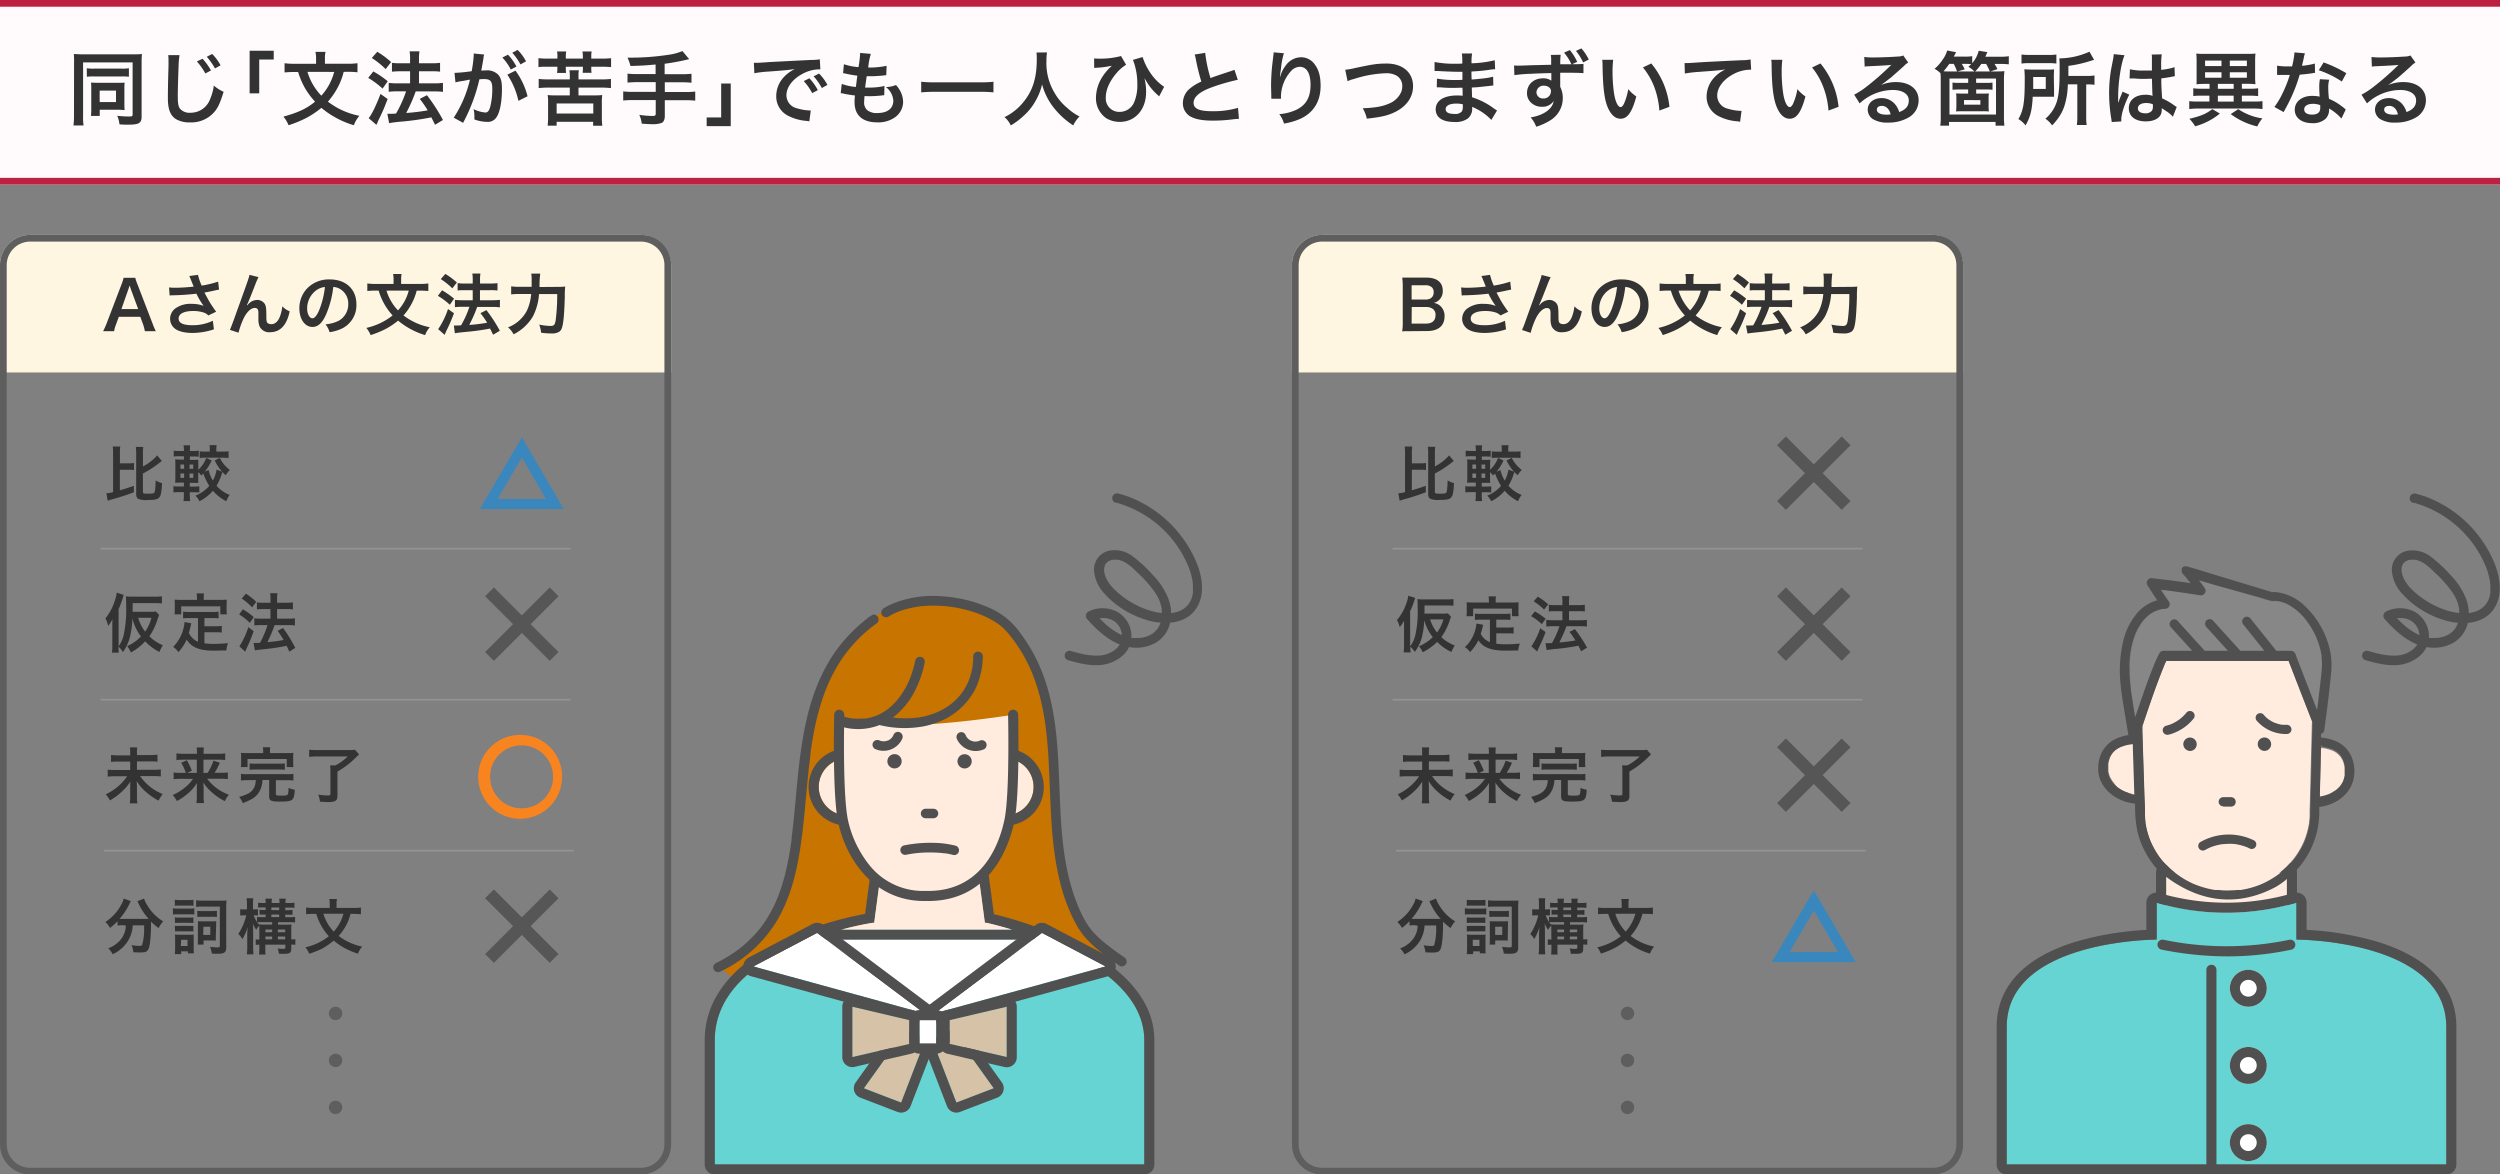 <svg xmlns="http://www.w3.org/2000/svg" xmlns:xlink="http://www.w3.org/1999/xlink" width="745" height="350" viewBox="0 0 745 350"><rect x="0" y="0" width="745" height="350" fill="#808080" stroke="none"/><defs><style>.cls-1{fill:none;}.cls-2{clip-path:url(#clip-path);}.cls-3{fill:#fff6e1;}.cls-4{clip-path:url(#clip-path-2);}.cls-5{fill:#5e5e5e;}.cls-6{fill:#fffafc;}.cls-7{fill:#bc2141;}.cls-8{fill:#333;}.cls-9{fill:#505050;}.cls-10{fill:#c77400;}.cls-11{fill:#65d4d2;}.cls-12{fill:#fff;}.cls-13{fill:#d5c2a7;}.cls-14{fill:#ffecdf;}.cls-15{fill:#949494;}.cls-16{fill:#3987bc;}.cls-17{fill:#565656;}.cls-18{fill:#f8841f;}.cls-19{fill:#878787;}</style><clipPath id="clip-path"><rect class="cls-1" x="385" y="70" width="200" height="280" rx="9"/></clipPath><clipPath id="clip-path-2"><rect class="cls-1" y="70" width="200" height="280" rx="9"/></clipPath></defs><g id="レイヤー_2" data-name="レイヤー 2"><g id="レイヤー_1-2" data-name="レイヤー 1"><g class="cls-2"><rect class="cls-3" x="385" y="70" width="200" height="41"/></g><g class="cls-4"><rect class="cls-3" y="70" width="200" height="41"/></g><path class="cls-5" d="M191,72a7,7,0,0,1,7,7V341a7,7,0,0,1-7,7H9a7,7,0,0,1-7-7V79a7,7,0,0,1,7-7H191m0-2H9a9,9,0,0,0-9,9V341a9,9,0,0,0,9,9H191a9,9,0,0,0,9-9V79a9,9,0,0,0-9-9Z"/><rect class="cls-6" width="745" height="55"/><rect class="cls-7" width="745" height="2"/><rect class="cls-7" y="53" width="745" height="2"/><path class="cls-8" d="M22.07,18.53A23.65,23.65,0,0,0,22,16.1c.48,0,1.63.1,2.71.1h15c1.1,0,2.09-.05,2.59-.1-.07.72-.1,1.49-.1,2.62v16c0,1.94-.76,2.43-3.93,2.43-.7,0-1.8,0-2.67-.1a8.36,8.36,0,0,0-.67-2.55,30.51,30.51,0,0,0,3.36.22c1,0,1.23-.1,1.23-.53V18.6H24.76v16a16.38,16.38,0,0,0,.14,2.79h-3a23.89,23.89,0,0,0,.15-2.86Zm3.79,1.8a11,11,0,0,0,2.14.12h8.28a11.2,11.2,0,0,0,2.13-.12v2.54a16.24,16.24,0,0,0-2.08-.09H28a16.67,16.67,0,0,0-2.11.09ZM37.07,31.27a14.51,14.51,0,0,0,.07,1.52c-.65,0-1-.08-1.58-.08H29.72v1.83H27.11a19,19,0,0,0,.09-2.14V26.18a13.92,13.92,0,0,0-.07-1.56c.65,0,1,.05,1.66.05h6.55a16.41,16.41,0,0,0,1.8-.05,13.23,13.23,0,0,0-.07,1.56Zm-7.37-.86h4.87V27H29.7Z"/><path class="cls-8" d="M53.51,16.44a21.59,21.59,0,0,0-.29,3.24c-.1,2.23-.24,7.1-.24,8.81,0,2.28.14,3.14.62,3.86a3.8,3.8,0,0,0,3.22,1.25,6.18,6.18,0,0,0,5.81-4.1,15.89,15.89,0,0,0,1.1-4,10.7,10.7,0,0,0,2.91,1.85c-1,3.24-1.68,4.8-2.86,6.12a9.09,9.09,0,0,1-7.2,3,7.84,7.84,0,0,1-4.2-1c-1.66-1.11-2.35-3-2.35-6.17,0-1.25,0-3.68.19-9.68,0-.72,0-1.22,0-1.56a12.33,12.33,0,0,0-.09-1.63Zm6.84,1.06A17.21,17.21,0,0,1,62.87,21l-1.68.89a18.23,18.23,0,0,0-2.52-3.57Zm3.72,2.9a19.78,19.78,0,0,0-2.45-3.48l1.61-.84a14.66,14.66,0,0,1,2.5,3.38Z"/><path class="cls-8" d="M74.39,27.82V15.12h7.18v2.62H77.25V27.82Z"/><path class="cls-8" d="M102.42,21.41a19.87,19.87,0,0,1-1.87,4.82,22,22,0,0,1-2.83,4.06,22.37,22.37,0,0,0,9.38,4.22,8.7,8.7,0,0,0-1.65,2.81,27.09,27.09,0,0,1-9.68-5.18,26.65,26.65,0,0,1-4.7,3.12A36.45,36.45,0,0,1,86,37.32a9.86,9.86,0,0,0-1.54-2.57c4.3-1.17,7-2.42,9.43-4.46A22.58,22.58,0,0,1,91,26.45a23,23,0,0,1-2.16-5H87.73a27.93,27.93,0,0,0-2.93.14V18.84a21.43,21.43,0,0,0,3,.17h6.39V17.3A8.41,8.41,0,0,0,94,15.46h3a8.35,8.35,0,0,0-.17,1.82V19h6.7a21.26,21.26,0,0,0,3-.17v2.71a26.2,26.2,0,0,0-2.93-.14Zm-10.8,0a17.39,17.39,0,0,0,4.13,7.1,16.61,16.61,0,0,0,2.18-3,17.36,17.36,0,0,0,1.66-4.08Z"/><path class="cls-8" d="M111.25,21.29a28.84,28.84,0,0,1,4.3,2.93L114,26.4a24.51,24.51,0,0,0-4.28-3.19Zm4.27,8.21c-.84,2.21-1.36,3.48-2.32,5.47-.44.89-.44.89-.75,1.63a4.26,4.26,0,0,1-.29.6l-2.3-2c.84-.92,2.3-3.89,3.53-7.21Zm-3.09-14.07a25.71,25.71,0,0,1,4.13,3.07l-1.64,2.09a24.66,24.66,0,0,0-4.13-3.31Zm3,18.48c.38,0,.57,0,.81,0s1,0,1.78-.07a36.35,36.35,0,0,0,3-6.63h-2.59a22.1,22.1,0,0,0-2.59.14V24.7a20.06,20.06,0,0,0,2.62.14h3.74v-3.6h-2.88c-.94,0-1.75.05-2.52.12V18.72a16.77,16.77,0,0,0,2.54.14h2.86V17.81a13,13,0,0,0-.14-2.52H125a13.92,13.92,0,0,0-.14,2.52v1.05h3.84a16.72,16.72,0,0,0,2.44-.14v2.64a15.89,15.89,0,0,0-2.42-.12h-3.86v3.6h4.61A20.09,20.09,0,0,0,132,24.7v2.68a19.87,19.87,0,0,0-2.49-.14h-5.64c-.15.43-.15.43-.48,1.32a48.57,48.57,0,0,1-2.11,4.66l-.22.45a59.24,59.24,0,0,0,6.39-.79,31.07,31.07,0,0,0-2.36-3.41l2.14-1.1A52,52,0,0,1,132,35.76l-2.36,1.42c-.55-1.11-.72-1.47-1.1-2.21a80.67,80.67,0,0,1-8.69,1.25,38.65,38.65,0,0,0-3.89.48Z"/><path class="cls-8" d="M144.08,17.3c-.12.7-.28,1.68-.52,3-.08.41-.08.41-.15.72.72,0,1.06-.05,1.49-.05a4.65,4.65,0,0,1,3.55,1.27c.82.92,1.13,2.07,1.13,4.25,0,4.13-.7,7.42-1.85,8.74a3,3,0,0,1-2.66,1.08,11.08,11.08,0,0,1-3.7-.72c0-.46,0-.82,0-1.06a9.18,9.18,0,0,0-.24-2,10,10,0,0,0,3.5,1c.7,0,1.08-.45,1.44-1.63a21,21,0,0,0,.63-5.47c0-2.21-.55-2.86-2.4-2.86-.51,0-.89,0-1.44.07A51.69,51.69,0,0,1,138,36.6l-2.78-1.53a35.48,35.48,0,0,0,4.82-11.31c-.36,0-.36,0-1.13.19l-2.18.36c-.38.07-.65.15-1,.24l-.29-2.83a47.65,47.65,0,0,0,5.11-.5,33.12,33.12,0,0,0,.62-4.85v-.43l3.12.31a6.11,6.11,0,0,0-.19.74Zm7.3-1a15.57,15.57,0,0,1,2.52,3.53l-1.68.89a15.85,15.85,0,0,0-2.52-3.58Zm2.23,4.75a22.09,22.09,0,0,1,3.6,7.64l-2.73,1.36a22.43,22.43,0,0,0-3.29-7.8Zm1.49-1.85a17.76,17.76,0,0,0-2.45-3.48l1.61-.84a14.16,14.16,0,0,1,2.5,3.39Z"/><path class="cls-8" d="M166.12,16.82a7.85,7.85,0,0,0-.12-1.48h2.73a9.53,9.53,0,0,0-.12,1.51v.62h5.09v-.62a10,10,0,0,0-.12-1.51h2.74a7,7,0,0,0-.12,1.51v.62h3.12a22.3,22.3,0,0,0,2.78-.14V20c-.77-.07-1.58-.12-2.78-.12H176.2v.53a7.11,7.11,0,0,0,.09,1.29h-2.66a10.31,10.31,0,0,0,.07-1.24v-.58h-5.09v.55a12.44,12.44,0,0,0,.07,1.3H166a9.77,9.77,0,0,0,.1-1.27v-.58h-2.86c-1.22,0-2,0-2.78.12V17.33a22.88,22.88,0,0,0,2.78.14h2.86Zm11.35,11.6a15.09,15.09,0,0,0,2-.1,14.24,14.24,0,0,0-.12,2.21V35a17,17,0,0,0,.14,2.47h-2.74V36.29H165.88v1.15h-2.69a19.64,19.64,0,0,0,.14-2.47V30.53a14.63,14.63,0,0,0-.12-2.21,14.3,14.3,0,0,0,2,.1h4.59V26.11h-6.34a22.22,22.22,0,0,0-2.93.15V23.52a22.63,22.63,0,0,0,2.93.14h6.34V22.61a8.38,8.38,0,0,0-.12-1.68h2.83a7.86,7.86,0,0,0-.12,1.68v1.05h6.74a21.92,21.92,0,0,0,2.93-.14v2.74a22.64,22.64,0,0,0-2.93-.15h-6.74v2.31Zm-11.59,5.42H176.8v-3H165.88Z"/><path class="cls-8" d="M195.37,19.22c-3.14.29-4.34.36-7.49.44a13.07,13.07,0,0,0-.88-2.48h1.17a74.51,74.51,0,0,0,10.75-.81,17.18,17.18,0,0,0,4.45-1.15l2,2.4A66.69,66.69,0,0,1,198.06,19v3.12h5a25.2,25.2,0,0,0,3-.14v2.68a26.46,26.46,0,0,0-2.95-.14h-5v2.9h6.15a22.15,22.15,0,0,0,2.92-.14V30a25.25,25.25,0,0,0-2.92-.14h-6.15v4.7c0,1.06-.34,1.8-.94,2.07a7.66,7.66,0,0,1-2.68.38c-.72,0-1.9-.05-3.27-.17a7.28,7.28,0,0,0-.72-2.61,29.78,29.78,0,0,0,4,.33c.7,0,.91-.16.91-.74v-4h-6.69a25.65,25.65,0,0,0-3,.14V27.24a22.63,22.63,0,0,0,3,.14h6.69v-2.9H190a29.66,29.66,0,0,0-3,.14V21.94a24.82,24.82,0,0,0,3,.14h5.37Z"/><path class="cls-8" d="M217.76,24.89v12.7h-7.17V35h4.32V24.89Z"/><path class="cls-8" d="M224.65,18.72l.91,0c.44,0,.44,0,4-.24,1.76-.09,5.86-.31,12.27-.62a14.09,14.09,0,0,0,2.47-.19l.17,3a3,3,0,0,0-.51,0,10.73,10.73,0,0,0-4.75,1.3c-3,1.58-4.85,4-4.85,6.41a4,4,0,0,0,3.2,3.91,14.48,14.48,0,0,0,3.57.62s.24,0,.48,0l-.43,3.26c-.31-.07-.36-.07-.81-.14a14.38,14.38,0,0,1-5.62-1.59,6.4,6.4,0,0,1-3.43-5.78A8.32,8.32,0,0,1,233.56,23a10.58,10.58,0,0,1,3.33-2.42c-1.94.28-3.43.43-8.09.76a32,32,0,0,0-4,.48Zm16.54,4.61a15.57,15.57,0,0,1,2.52,3.53l-1.68.89a16.17,16.17,0,0,0-2.52-3.58Zm3.72,2.9a17.47,17.47,0,0,0-2.45-3.48l1.61-.84a14.16,14.16,0,0,1,2.5,3.39Z"/><path class="cls-8" d="M250.84,25a15.9,15.9,0,0,0,4.22.91c.1-.86.31-2.47.43-3.36a31.13,31.13,0,0,1-3.43-.6l-.82-.17.24-2.64a18.28,18.28,0,0,0,4.35.87,29.34,29.34,0,0,0,.48-4,.81.81,0,0,0,0-.24l3.2.29a18.69,18.69,0,0,0-.77,4.06,23.66,23.66,0,0,0,5.47-.51l-.1,2.81c-.31,0-.43,0-1,.1-1.72.14-2.49.19-3.36.19l-1.48,0c-.24,1.76-.32,2.24-.46,3.39l1.18,0a19.27,19.27,0,0,0,4.58-.48l-.07,2.76a3.18,3.18,0,0,0-.72.07,35,35,0,0,1-3.6.22c-.39,0-.6,0-1.54-.05-.07.65-.12,1.28-.12,1.71a3,3,0,0,0,.89,2.47,4.39,4.39,0,0,0,3,.89c3.05,0,4.8-1.35,4.8-3.7A5.6,5.6,0,0,0,264,25.94a8.67,8.67,0,0,0,3-.6,9,9,0,0,1,1.13,1.52,7.36,7.36,0,0,1,1,3.52,5.7,5.7,0,0,1-2.3,4.49,8.61,8.61,0,0,1-5.43,1.59c-4.36,0-6.74-2.09-6.74-6a15.73,15.73,0,0,1,.12-2c-1.44-.19-2.38-.33-3.34-.55a3.73,3.73,0,0,0-.91-.14Z"/><path class="cls-8" d="M296.05,27.53a32.48,32.48,0,0,0-3.64-.17H278.2c-1.35,0-2.6.07-3.68.17V24.36a31.13,31.13,0,0,0,3.68.17h14.21a28.77,28.77,0,0,0,3.64-.17Z"/><path class="cls-8" d="M312,15.62a16.94,16.94,0,0,0-.16,2.48,17.2,17.2,0,0,0,2.35,9.45,16.21,16.21,0,0,0,3.79,4.56,16.13,16.13,0,0,0,3.72,2.6,9,9,0,0,0-1.87,2.66,23.54,23.54,0,0,1-6.1-5.66,19.21,19.21,0,0,1-3.19-6.56A17.38,17.38,0,0,1,308.63,30a16.65,16.65,0,0,1-3.7,4.61,20.31,20.31,0,0,1-3.72,2.76,7.25,7.25,0,0,0-1.87-2.47,16,16,0,0,0,5.23-4c3.1-3.55,4.39-7.49,4.39-13.25a16.28,16.28,0,0,0-.09-2Z"/><path class="cls-8" d="M326.05,17.4a8.72,8.72,0,0,0,1.2.07,23.81,23.81,0,0,0,6.82-.77l1.51,2.6a11.79,11.79,0,0,0-2.95,2.59c-2,2.4-3.1,4.82-3.1,7.1a4,4,0,0,0,4.11,4.35,4.68,4.68,0,0,0,4.39-3,12.82,12.82,0,0,0,.89-5.21,19.65,19.65,0,0,0-1.3-7.29L340.5,17a17.56,17.56,0,0,0,2.07,4.35,15.41,15.41,0,0,0,4.34,4.53l-1.49,2.84a5.06,5.06,0,0,0-.55-.51,18.16,18.16,0,0,1-2.64-3c-.1-.15-.48-.77-1.2-1.92a15.11,15.11,0,0,1,.5,4.22c0,5.14-3.26,8.81-7.8,8.81a7.78,7.78,0,0,1-4.13-1.13,7.25,7.25,0,0,1-3-6.12,11.88,11.88,0,0,1,1.65-5.76,15.84,15.84,0,0,1,2.43-3.1l.41-.38a2.38,2.38,0,0,1,.26-.24l-.67.12a24.49,24.49,0,0,1-3.89.48,3.85,3.85,0,0,0-.72.07Z"/><path class="cls-8" d="M359.15,15.74a39.69,39.69,0,0,0,1.58,7.52c1.56-.58,1.56-.58,6.22-2.12a6,6,0,0,0,.91-.36l1,3a59.46,59.46,0,0,0-7.92,2.3c-3.5,1.3-5.25,2.83-5.25,4.56s1.63,2.5,5.49,2.5a26.36,26.36,0,0,0,7.75-1l.27,3.28a16,16,0,0,0-2,.17,49.16,49.16,0,0,1-5.61.36c-3.34,0-5.43-.41-7-1.32a4.54,4.54,0,0,1-2.09-4,5.62,5.62,0,0,1,2.14-4.29A14.28,14.28,0,0,1,358,24.31a60.86,60.86,0,0,1-1.61-6.5,10.54,10.54,0,0,0-.38-1.56Z"/><path class="cls-8" d="M382.6,15.86a23.55,23.55,0,0,0-.87,4.64c-.17,1-.26,1.82-.31,2.4h.07c.05-.15.05-.15.15-.53a9.67,9.67,0,0,1,1.51-2.86,5.74,5.74,0,0,1,4.56-2.45,5,5,0,0,1,4.1,2.16c1.2,1.61,1.73,3.56,1.73,6.39,0,4.63-2.16,8.09-6.19,9.86a20.1,20.1,0,0,1-4.71,1.35A9.12,9.12,0,0,0,381.23,34a14.14,14.14,0,0,0,5.25-1.37c2.79-1.42,4.06-3.7,4.06-7.35,0-3.45-1.15-5.37-3.22-5.37a3.55,3.55,0,0,0-2.59,1.27,11.49,11.49,0,0,0-3,7.75v.5l-2.88,0a2.16,2.16,0,0,0,0-.31v-.45c0-.7-.07-2.48-.07-3a60.79,60.79,0,0,1,.34-6.26l.36-3a7,7,0,0,0,.07-.81Z"/><path class="cls-8" d="M400.88,20.78a16.91,16.91,0,0,0,2.81-.48c5.47-1.17,6.77-1.36,9.55-1.36,4.76,0,7.85,2.66,7.85,6.74,0,3.26-1.92,6-5.33,7.68-2.18,1.08-4.05,1.51-8.44,2a10.5,10.5,0,0,0-1.23-3.09c3.84-.17,5.86-.53,7.9-1.42a6.62,6.62,0,0,0,3.62-3.55,5.24,5.24,0,0,0,.27-1.71,3.51,3.51,0,0,0-1.83-3.12,6.24,6.24,0,0,0-3.09-.64,34.22,34.22,0,0,0-9.46,1.7,9,9,0,0,0-1.92.67Z"/><path class="cls-8" d="M444.42,35.74A16,16,0,0,0,440,32.45a10.31,10.31,0,0,0-1.3-.6v.26a3.74,3.74,0,0,1-1.34,3.24,6.36,6.36,0,0,1-4,1c-3.5,0-5.52-1.37-5.52-3.75,0-2.61,2.38-4.15,6.41-4.15a13,13,0,0,1,1.61.09,3.69,3.69,0,0,0,0-.57v-.53c0-.34,0-.34-.05-1.3-1.15,0-1.89.05-2.4.05-1.46,0-2.35,0-4.34-.17-.31,0-.55,0-.91,0l.05-2.59a30.87,30.87,0,0,0,5.59.41c.48,0,1.29,0,2-.05,0-.22,0-1,0-2.4l-1.51,0c-1.18,0-4.27-.12-5.88-.24-.26,0-.46,0-.53,0h-.38l0-2.67a31,31,0,0,0,6.46.51c.38,0,1.2,0,1.8-.05a18.6,18.6,0,0,0-.12-3h3.05a14.37,14.37,0,0,0-.17,2.92,32.12,32.12,0,0,0,6.91-.91l.12,2.67a13.88,13.88,0,0,0-1.89.21c-2.12.29-3.05.36-5.17.48,0,.6,0,.89.05,2.38,1.2-.07,1.2-.07,3.41-.31a18.47,18.47,0,0,0,3-.53l.07,2.64c-.41,0-1,.09-1.56.17-.36,0-1.44.16-3.24.33l-1.63.1c.07,2.33.07,2.33.09,2.9a21.51,21.51,0,0,1,6.58,3.39c.41.26.53.36.86.55Zm-10.49-4.87c-1.94,0-3.12.62-3.12,1.65s1,1.44,2.74,1.44a2.5,2.5,0,0,0,2.09-.77,3,3,0,0,0,.28-1.53v-.58A8.28,8.28,0,0,0,433.93,30.87Z"/><path class="cls-8" d="M465.08,16.32a21.26,21.26,0,0,0-.12,2.83c1.06,0,2.16,0,3.32,0a14.62,14.62,0,0,0-2.19-3.46l1.73-.77A15.73,15.73,0,0,1,470,18.43l-1.51.7c.5,0,.55,0,1.08,0a22.55,22.55,0,0,0,2.3-.09l0,2.76c-.86-.07-2.16-.12-4-.12l-2.93,0v4.2a7.31,7.31,0,0,1,.77,3.39,7.71,7.71,0,0,1-3.58,6.5,17.93,17.93,0,0,1-4.34,2A8.5,8.5,0,0,0,456.13,35c3.91-.67,6.48-2.49,6.87-4.89a4,4,0,0,1-3.53,1.7,4.33,4.33,0,0,1-2.76-.86,3.76,3.76,0,0,1-1.66-3.24c0-2.55,2-4.37,4.75-4.37a3.94,3.94,0,0,1,2.5.72.5.5,0,0,1,0-.15v-.14c0-.65,0-1.32,0-2q-4.35.11-6.12.22a44,44,0,0,0-4.89.4l-.1-2.88a10.05,10.05,0,0,0,1.18.05c.6,0,1,0,4.08-.12l5.8-.14,0-1.51a6.63,6.63,0,0,0-.12-1.42Zm-7.22,11.16a1.9,1.9,0,0,0,2,1.87,2.19,2.19,0,0,0,2.33-2.16,1.36,1.36,0,0,0-.46-1.08,2.39,2.39,0,0,0-1.56-.57A2.09,2.09,0,0,0,457.86,27.48Zm13.92-8.88a16.55,16.55,0,0,0-2.14-3.43l1.61-.75a15,15,0,0,1,2.21,3.32Z"/><path class="cls-8" d="M480.73,17.83a28.07,28.07,0,0,0-.19,3.65,43.92,43.92,0,0,0,.46,6.43c.4,2.5,1.17,4,1.94,4,.36,0,.7-.37,1-1a17.65,17.65,0,0,0,1.28-4.34,11.61,11.61,0,0,0,2.4,2.18c-1.25,4.68-2.64,6.63-4.68,6.63-1.61,0-2.91-1.18-3.87-3.48s-1.42-5.88-1.51-12.53a9.72,9.72,0,0,0-.1-1.54Zm11.35,1.08a23.93,23.93,0,0,1,5.41,12.92l-3,1.12A24.52,24.52,0,0,0,493,26a20.82,20.82,0,0,0-3.41-5.91Z"/><path class="cls-8" d="M502,18.79c.53,0,.79,0,.91,0,.44,0,.44,0,4-.24,1.35-.08,5.33-.29,12-.6a13.85,13.85,0,0,0,2.76-.24l.17,3.07a2.91,2.91,0,0,0-.5,0,10.7,10.7,0,0,0-4.76,1.3c-3,1.58-4.85,4-4.85,6.41a4,4,0,0,0,3.2,3.91,14.54,14.54,0,0,0,3.57.63,4.08,4.08,0,0,0,.48,0l-.43,3.27a4.5,4.5,0,0,0-.82-.15A14.39,14.39,0,0,1,512,34.54a6.42,6.42,0,0,1-3.43-5.79,8.43,8.43,0,0,1,2.28-5.66,10.4,10.4,0,0,1,3.33-2.4c-1.94.29-2.88.36-8.09.74a35.57,35.57,0,0,0-4,.48Z"/><path class="cls-8" d="M531.13,17.83a28.07,28.07,0,0,0-.19,3.65,43.92,43.92,0,0,0,.46,6.43c.4,2.5,1.17,4,1.94,4,.36,0,.7-.37,1-1a17.65,17.65,0,0,0,1.28-4.34,11.61,11.61,0,0,0,2.4,2.18c-1.25,4.68-2.64,6.63-4.68,6.63-1.61,0-2.91-1.18-3.87-3.48S528,26,527.94,19.37a9.72,9.72,0,0,0-.1-1.54Zm11.36,1.08a24,24,0,0,1,5.4,12.92l-3,1.12A24.52,24.52,0,0,0,543.37,26,20.82,20.82,0,0,0,540,20.11Z"/><path class="cls-8" d="M560,25.56a11.78,11.78,0,0,1,5-1.1c4.1,0,6.75,2.11,6.75,5.4a5.86,5.86,0,0,1-3.27,5.3,11.85,11.85,0,0,1-5.81,1.37,8.11,8.11,0,0,1-4.65-1.1,3.41,3.41,0,0,1-1.44-2.76c0-2,1.72-3.44,4.12-3.44a5.19,5.19,0,0,1,4.16,2,6.47,6.47,0,0,1,1.1,2.16c2-.74,2.86-1.78,2.86-3.48,0-1.87-1.85-3.1-4.76-3.1a14.77,14.77,0,0,0-9.88,4l-1.64-2.6A21.12,21.12,0,0,0,556,26a80.4,80.4,0,0,0,7.17-6.24l.44-.43,0,0c-.91.12-2.45.22-6.79.41a7.67,7.67,0,0,0-1.15.12l-.12-2.88a21,21,0,0,0,2.83.14c2,0,5-.12,7.3-.28a3.45,3.45,0,0,0,1.48-.32l1.49,2.12a5.17,5.17,0,0,0-1.24,1c-1.21,1.1-3,2.66-3.77,3.36-.44.36-2.16,1.66-2.64,2a7.59,7.59,0,0,1-1,.62Zm.72,6c-.86,0-1.42.43-1.42,1.1,0,1,1.08,1.51,2.86,1.51a6.91,6.91,0,0,0,1.25-.09C563,32.4,562,31.54,560.7,31.54Z"/><path class="cls-8" d="M594.59,21.29c1.15,0,1.85,0,2.73-.1a21.17,21.17,0,0,0-.14,2.91V34.8a15.79,15.79,0,0,0,.14,2.64h-2.64v-1.1H580.81v1.1H578.2a15.54,15.54,0,0,0,.14-2.69V24c0-.84,0-1.34-.07-2.16a6.65,6.65,0,0,0-1.78-1.32A13.06,13.06,0,0,0,579,17.64a8,8,0,0,0,1.25-2.59l2.67.5-.7,1.32h3.17a11.33,11.33,0,0,0,2.33-.14v2.09a8.8,8.8,0,0,0,1.94-3.7l2.57.41-.6,1.37H596a14.91,14.91,0,0,0,2.62-.15v2.43a18,18,0,0,0-2.52-.12h-1.73a11.75,11.75,0,0,1,.87,1.53l-2.09.7Zm-11.38,0a18.33,18.33,0,0,0-1-2.26h-1.32c-.55.79-1,1.37-1.7,2.21.57.05,1,.05,1.73.05Zm8.69,3.41a11.64,11.64,0,0,0,1.87-.1v2.16a12.29,12.29,0,0,0-1.87-.09h-3v1.22h2c.79,0,1.37,0,1.78-.05a13.92,13.92,0,0,0-.08,1.56v2.26a13.92,13.92,0,0,0,.08,1.56,16.5,16.5,0,0,0-1.78-.07h-6.19a16.14,16.14,0,0,0-1.78.07c0-.55.07-1.06.07-1.56V29.45a15.27,15.27,0,0,0-.07-1.61c.39,0,1,.05,1.78.05h1.8V26.67h-2.76a15.42,15.42,0,0,0-1.9.09V24.6a12.09,12.09,0,0,0,1.9.1h2.76a9.9,9.9,0,0,0,0-1.3h-5.57V34.13h13.87V23.4H588.9a10.06,10.06,0,0,0,0,1.3Zm-3.53-3.41a8.43,8.43,0,0,0-1.8-1.39,6.5,6.5,0,0,0,.84-.8c-.41,0-1-.07-1.49-.07H584.6a14.28,14.28,0,0,1,.89,1.63l-2.16.63Zm-3.09,8.54V31.2h4.87V29.83Zm7.7-8.54a23,23,0,0,0-1.1-2.23h-1.47a12.92,12.92,0,0,1-1.82,2.23Z"/><path class="cls-8" d="M612.11,26.9c0,1.06,0,1.32,0,1.93l-2.36,0h-4c-.19,4-.72,6.07-2.14,8.54a7.43,7.43,0,0,0-2.13-1.89c1.49-2.55,1.89-5,1.89-11.48a28.56,28.56,0,0,0-.12-3.33c.8,0,1.39.07,2.55.07h3.89c1.1,0,1.68,0,2.42-.07,0,.5-.07,1.22-.07,2.16Zm-9.7-10.65a19,19,0,0,0,2.59.12h5.19a17.14,17.14,0,0,0,2.61-.12v2.69a15.37,15.37,0,0,0-2.49-.12h-5.45a16.25,16.25,0,0,0-2.45.12Zm7.23,10.25V22.94h-3.75v1.73c0,.91,0,1.13,0,1.83Zm6.57-1.37a22.54,22.54,0,0,1-1.05,6.55,13.37,13.37,0,0,1-2.09,3.89,18.81,18.81,0,0,1-1.54,1.8,7.84,7.84,0,0,0-2-2A11,11,0,0,0,613,30.07c.53-1.82.77-4.51.77-8.88,0-2.25,0-3-.1-3.79a22.41,22.41,0,0,0,9-2l1.37,2.45c-.43.1-.57.15-1.1.31a36.92,36.92,0,0,1-6.56,1.47v3h5.45a12.07,12.07,0,0,0,2.33-.15v2.79a12.91,12.91,0,0,0-2.11-.12h-.36v9.5a15.12,15.12,0,0,0,.14,2.6H618.9a18.62,18.62,0,0,0,.14-2.62V25.13Z"/><path class="cls-8" d="M629.29,36.36a6.92,6.92,0,0,0-.12-.93,46.27,46.27,0,0,1-.65-7.64,43.19,43.19,0,0,1,.46-6.36c.12-.72.12-.72.65-3.43a12.37,12.37,0,0,0,.26-1.78v-.09l3.24.33c-1,2.09-1.89,7.88-1.92,12.05,0,.87,0,.87,0,1.25v.38a3.33,3.33,0,0,1,0,.51h0c.12-.27.12-.27.29-.7,0-.16.16-.43.28-.81l.46-1.08a5.52,5.52,0,0,0,.29-.75l2,.89c-1.42,2.79-2.38,5.76-2.38,7.34a4.47,4.47,0,0,0,0,.65Zm5.43-15.72a17.15,17.15,0,0,0,4.34.38c.84,0,1.37,0,2.21,0,0-1.42,0-2.62,0-3.6a6.69,6.69,0,0,0-.07-1.16l3-.07a23.45,23.45,0,0,0-.17,3.53v1.1a23.79,23.79,0,0,0,3.25-.57l.52-.19L648,20l.1,2.71a3.38,3.38,0,0,0-.69.12c-.82.17-2.07.38-3.34.53v.53c0,1.34,0,1.39.24,5.42A19.38,19.38,0,0,1,648,31.46a4.18,4.18,0,0,0,.67.41l-1.15,2.91a9,9,0,0,0-1.8-1.54l-1.51-1v.33a4.23,4.23,0,0,1-.2,1.35c-.55,1.41-2.23,2.25-4.56,2.25-3.14,0-5.06-1.48-5.06-3.93s2-4,4.94-4a5.73,5.73,0,0,1,2.14.33c-.07-.6-.1-1.77-.19-5.11-1,0-1.54.05-2.16.05-.89,0-1.85,0-3-.12-.34,0-.6,0-.72,0l-.41,0a1.3,1.3,0,0,0-.24,0l-.14,0Zm4.87,10.06c-1.54,0-2.5.6-2.5,1.58s.87,1.49,2.21,1.49a2.38,2.38,0,0,0,1.94-.74,2,2,0,0,0,.32-1.3v-.65A5,5,0,0,0,639.59,30.7Z"/><path class="cls-8" d="M661.52,33.84a19.61,19.61,0,0,1-7.36,3.79,12.35,12.35,0,0,0-1.73-2.23c3.45-.82,4.92-1.44,6.84-2.88ZM656.77,25a20,20,0,0,0-2.23.12l.05-.67c0-.33,0-1.13,0-1.7V18.19a19.62,19.62,0,0,0-.1-2.23,21.93,21.93,0,0,0,2.45.1h12.74a21.93,21.93,0,0,0,2.45-.1,18.48,18.48,0,0,0-.1,2.23v4.54a20.35,20.35,0,0,0,.1,2.37,20.41,20.41,0,0,0-2.26-.12h-1.8v1.47h2.45a16.15,16.15,0,0,0,2.4-.15v2.33c-.76-.07-1.48-.12-2.4-.12h-2.45v1.75h3.41a19.12,19.12,0,0,0,2.74-.12V32.5a19.42,19.42,0,0,0-2.71-.15h-16.4a19.42,19.42,0,0,0-2.71.15V30.14a18.83,18.83,0,0,0,2.69.12h3.31V28.51H656c-.91,0-1.65,0-2.4.12V26.3a16.63,16.63,0,0,0,2.4.15h2.45V25Zm.36-5.32H662V18.05h-4.9Zm0,3.48H662V21.53h-4.9Zm3.79,3.31h4.71V25h-4.71Zm0,3.81h4.71V28.51h-4.71Zm3.56-10.6h5.09V18.05h-5.09Zm0,3.48h5.09V21.53h-5.09ZM667,32.52a17,17,0,0,0,7.2,2.76,9.81,9.81,0,0,0-1.53,2.4A21.37,21.37,0,0,1,664.76,34Z"/><path class="cls-8" d="M686.87,15.89a10.31,10.31,0,0,0-.39,1.61c-.12.57-.24,1.05-.5,2.11a21.48,21.48,0,0,0,3.84-.67l.07,2.76a4,4,0,0,0-.77.12c-.86.14-2.32.31-3.81.43a46.5,46.5,0,0,1-2.64,7c-.55,1.17-.77,1.61-1.68,3.29l-.46.86-2.76-1.53A22.29,22.29,0,0,0,680.1,28a37.23,37.23,0,0,0,2.26-5.66l-1.52,0-1,0-1.27,0V19.56a16.52,16.52,0,0,0,3.24.22c.29,0,.7,0,1.23,0a25.48,25.48,0,0,0,.72-4.17Zm10.87,19.44a14.5,14.5,0,0,0-3.67-3c0,.22,0,.39,0,.48a3.84,3.84,0,0,1-1,2.55,5.54,5.54,0,0,1-4,1.34c-3.17,0-5.23-1.58-5.23-4s2.13-4.13,5.18-4.13a11.89,11.89,0,0,1,2.24.22c-.08-1.11-.12-2-.12-2.76a12.29,12.29,0,0,1,.19-2.43l2.78.15a8,8,0,0,0-.29,2.42,25.27,25.27,0,0,0,.22,3.29,15,15,0,0,1,3.79,2.21,8.53,8.53,0,0,1,.84.64,2.72,2.72,0,0,0,.36.34Zm-8.52-4.39c-1.56,0-2.57.64-2.57,1.65s.87,1.56,2.35,1.56c1.64,0,2.43-.67,2.43-2,0-.24,0-.82,0-.82A6,6,0,0,0,689.22,30.94Zm8.64-6.65A29.2,29.2,0,0,0,691,20.93l1.44-2.33a37.83,37.83,0,0,1,6.77,3.22Z"/><path class="cls-8" d="M711.18,25.56a11.75,11.75,0,0,1,5-1.1c4.1,0,6.74,2.11,6.74,5.4a5.85,5.85,0,0,1-3.26,5.3,11.85,11.85,0,0,1-5.81,1.37,8.11,8.11,0,0,1-4.65-1.1,3.43,3.43,0,0,1-1.45-2.76c0-2,1.73-3.44,4.13-3.44a5.19,5.19,0,0,1,4.16,2,6.47,6.47,0,0,1,1.1,2.16c2-.74,2.86-1.78,2.86-3.48,0-1.87-1.85-3.1-4.76-3.1a14.77,14.77,0,0,0-9.88,4l-1.64-2.6A21.12,21.12,0,0,0,707.15,26a80.4,80.4,0,0,0,7.17-6.24l.44-.43,0,0c-.91.12-2.45.22-6.79.41a7.67,7.67,0,0,0-1.15.12l-.12-2.88a21,21,0,0,0,2.83.14c2,0,5-.12,7.3-.28a3.45,3.45,0,0,0,1.48-.32l1.49,2.12a5.16,5.16,0,0,0-1.25,1c-1.2,1.1-2.95,2.66-3.76,3.36-.44.36-2.16,1.66-2.64,2a7.59,7.59,0,0,1-1,.62Zm.72,6c-.86,0-1.42.43-1.42,1.1,0,1,1.08,1.51,2.86,1.51a6.91,6.91,0,0,0,1.25-.09C714.16,32.4,713.24,31.54,711.9,31.54Z"/><path class="cls-9" d="M332.67,149.8a32.79,32.79,0,0,1,19.57,15.14c.54.94,1,1.91,1.48,2.89l.18.39s.18.44.07.18c.1.24.2.48.29.73q.3.76.54,1.56c.16.54.3,1.08.41,1.62.06.27.11.53.15.79s.05.29.07.43c0-.26,0,.15,0,.2a14.89,14.89,0,0,1,.07,1.64q0,.39,0,.78c0,.14,0,.28,0,.42,0,.34,0-.14,0,.17a10.09,10.09,0,0,1-.39,1.53c0,.11-.07.21-.11.32-.15.41.12-.23-.07.16s-.25.49-.39.72a6.36,6.36,0,0,1-.46.69c.17-.21-.13.14-.13.15l-.23.25c-.17.17-.35.34-.54.5,0,0-.36.28-.13.11l-.32.23a7.58,7.58,0,0,1-.68.4l-.35.18-.19.09c.19-.08-.22.08-.2.07l-.37.14c-.26.08-.51.15-.77.21s-.53.12-.8.17l-.16,0-.34,0a14.09,14.09,0,0,1-1.59.06,14.51,14.51,0,0,1-1.61-.11h-.1l-.42-.06-.82-.16a23.47,23.47,0,0,1-3.29-1c-.61-.23-.92-.36-1.48-.62s-1.09-.53-1.63-.82a27.32,27.32,0,0,1-3.07-1.94,25.5,25.5,0,0,1-2.61-2.22,11.64,11.64,0,0,1-2-2.38,12.89,12.89,0,0,1-.71-1.34,9.41,9.41,0,0,1-.43-1.4c0-.13-.05-.26-.07-.39.05.32,0-.1,0-.14a5.45,5.45,0,0,1,0-.7c0-.08,0-.36,0-.06,0-.12,0-.24.07-.36s.06-.24.1-.36.15-.34,0-.12a5.45,5.45,0,0,1,.39-.66c-.17.24.1-.1.12-.12a2.72,2.72,0,0,1,.24-.24c.05,0,.28-.21.07-.07l.34-.22.35-.18c-.24.12.1,0,.16-.06a7.38,7.38,0,0,1,.78-.19c.42-.09-.26,0,.16,0l.35,0,.76,0c.43,0-.26-.07.17,0,.13,0,.27.05.4.09,2.19.52,3.88,2.22,5.55,3.83a36.3,36.3,0,0,1,4.86,5.42c.35.51.67,1,1,1.58a11.26,11.26,0,0,1,.66,1.42,14.73,14.73,0,0,1,.48,1.6c.06.26.1.52.15.79.08.46,0-.27,0,.19,0,.15,0,.29,0,.44a8.42,8.42,0,0,1-.24,3c-.08.28-.17.54-.26.81-.14.42.12-.22-.07.18-.05.1-.1.21-.16.31a6.52,6.52,0,0,1-.38.68l-.24.35c-.19.25.06-.05-.13.15s-.35.39-.54.58l-.3.26s-.31.26-.16.14-.18.13-.17.12l-.32.21a6.66,6.66,0,0,1-.69.38l-.35.17c.28-.13-.12,0-.15.05a5.08,5.08,0,0,1-.69.23c-.23.07-.47.13-.7.18l-.4.08-.15,0a11.42,11.42,0,0,1-1.55.09l-.74,0-.41,0c-.34,0,.15,0-.16,0-.51-.09-1-.2-1.51-.34a10.88,10.88,0,0,1-1.38-.51,20.32,20.32,0,0,1-5.71-4.06c-.88-.85-1.71-1.75-2.52-2.65-.1.74-.19,1.49-.29,2.24l.4-.19c-.24.1.21-.07.21-.07.23-.08.46-.15.7-.21s.48-.11.72-.15c-.28,0,.2,0,.21,0l.44,0a7.3,7.3,0,0,1,.81,0s.37,0,.13,0l.43.07c.24.05.48.11.71.18l.42.14c.26.09-.08-.05.19.09a5.75,5.75,0,0,1,.65.34l.37.24c.37.25-.17-.16.15.12s.34.3.5.47l.24.25s.09.1.13.16q-.12-.17,0,0a7.79,7.79,0,0,1,.72,1.25c.1.23-.1-.31,0,.1l.13.39c.08.27.14.53.2.8.09.42,0-.16,0,.1s0,.22,0,.34a5.12,5.12,0,0,1,0,.68l0,.4c0-.31,0,.13,0,.16a5.11,5.11,0,0,1-.22.79l-.08.21-.09.2c-.11.2-.22.39-.34.58l-.23.33c.17-.24-.09.11-.11.12a7.68,7.68,0,0,1-.55.59c-.17.15-.34.3-.52.44.23-.18-.13.09-.15.1l-.22.15c-.21.14-.43.26-.65.38l-.31.16s-.53.24-.29.14a10.22,10.22,0,0,1-1.32.44c-.22.06-.45.11-.67.15l-.41.07c.28,0-.23,0-.3,0-3,.27-5.88-.53-8.76-1.33a1.45,1.45,0,0,0-1.76,1,1.47,1.47,0,0,0,1,1.76c3,.82,6.11,1.67,9.24,1.45a11.64,11.64,0,0,0,7-2.83,7.79,7.79,0,0,0,2.58-6.58,8.4,8.4,0,0,0-4.06-6.38,9.33,9.33,0,0,0-8.77-.13,1.45,1.45,0,0,0-.29,2.25c3.52,3.93,7.71,7.75,13.17,8.4a11.87,11.87,0,0,0,6.95-1.24,9.21,9.21,0,0,0,4.45-5.62,12.52,12.52,0,0,0-.37-7.56,21.19,21.19,0,0,0-4.52-7,41.74,41.74,0,0,0-5.94-5.57,8.79,8.79,0,0,0-7.5-1.77,5.76,5.76,0,0,0-4.24,5.72,11.27,11.27,0,0,0,3,6.87,25.71,25.71,0,0,0,6,5,28.23,28.23,0,0,0,7.37,3.19c4.47,1.19,10.2,1.06,13.43-2.75,3.4-4,2.68-9.77.85-14.31a35.8,35.8,0,0,0-20.19-19.81,29.7,29.7,0,0,0-3.23-1,1.43,1.43,0,0,0-1.75,1,1.45,1.45,0,0,0,1,1.76Z"/><path class="cls-10" d="M214.62,288.62l4.86,3.38h112v-7s-3-1-7-6-8-18-9-24-2-36-3-41-5-22-14-28-20-7-24-7-12,3-14,5a120.36,120.36,0,0,0-10,11c-3,4-11,26-11,38,0,6-1,13-2.21,21.9-1.12,8.22-8.79,23.1-10.79,25.1S214.62,288.62,214.62,288.62Z"/><path class="cls-11" d="M294,275h-.5l-2-15h-29l-2,15H260s-47,7-47,35v37H341V310C341,285,294,275,294,275Z"/><path class="cls-9" d="M291.5,260l2,15h.5s47,10,47,35v37H213V310c0-28,47-35,47-35h.5l2-15h29m0-3h-29a3,3,0,0,0-3,2.6l-1.7,12.73a105.1,105.1,0,0,0-22.55,6.93C218.74,286.65,210,297.28,210,310v37a3,3,0,0,0,3,3H341a3,3,0,0,0,3-3V310c0-24.7-39.28-35.52-47.82-37.58l-1.71-12.82a3,3,0,0,0-3-2.6Z"/><polygon class="cls-12" points="277 301 245.5 280 308.5 280 277 301"/><path class="cls-9" d="M308.5,280,277,301l-31.5-21h63m0-3h-63a3,3,0,0,0-1.66,5.5l31.5,21a3,3,0,0,0,3.32,0l31.5-21a3,3,0,0,0-1.66-5.5Z"/><polygon class="cls-12" points="275.5 302 243.5 278 224.5 288 275.5 302"/><path class="cls-9" d="M243.5,278l32,24-51-14,19-10m0-3a2.91,2.91,0,0,0-1.4.35l-19,10a3,3,0,0,0,.61,5.54l51,14a2.69,2.69,0,0,0,.79.11,3,3,0,0,0,1.8-5.4l-32-24a3,3,0,0,0-1.8-.6Z"/><polygon class="cls-12" points="278.5 302 310.5 278 329.5 288 278.5 302"/><path class="cls-9" d="M310.5,278l19,10-51,14,32-24m0-3a3,3,0,0,0-1.8.6l-32,24a3,3,0,0,0,1.8,5.4,2.69,2.69,0,0,0,.79-.11l51-14a3,3,0,0,0,.61-5.54l-19-10a2.91,2.91,0,0,0-1.4-.35Z"/><polygon class="cls-13" points="278.85 312.57 285.02 328.56 296.13 324.3 285.47 309.41 278.85 312.57"/><path class="cls-9" d="M285.47,309.41l10.66,14.89L285,328.56l-6.17-16,6.62-3.16m0-3a3,3,0,0,0-1.29.29l-6.62,3.16a3,3,0,0,0-1.51,3.79l6.17,16a3,3,0,0,0,2.8,1.92,2.86,2.86,0,0,0,1.07-.2l11.11-4.26a3,3,0,0,0,1.37-4.55l-10.66-14.89a3,3,0,0,0-2.44-1.25Z"/><polygon class="cls-13" points="274.71 312.57 268.54 328.56 257.43 324.3 268.09 309.41 274.71 312.57"/><path class="cls-9" d="M268.09,309.41l6.62,3.16-6.17,16-11.11-4.26,10.66-14.89m0-3a3,3,0,0,0-2.44,1.25L255,322.55a3,3,0,0,0,1.37,4.55l11.11,4.26a2.86,2.86,0,0,0,1.07.2,3,3,0,0,0,2.8-1.92l6.17-16a3,3,0,0,0-1.51-3.79l-6.62-3.16a3,3,0,0,0-1.29-.29Z"/><polygon class="cls-13" points="271 311.05 254 315 254 300 271 303.95 271 311.05"/><path class="cls-9" d="M254,300,271,304v7.1L254,315V300m0-3a3,3,0,0,0-3,3v15a3,3,0,0,0,3,3,3.16,3.16,0,0,0,.68-.08l17-3.95a3,3,0,0,0,2.32-2.92V304a3,3,0,0,0-2.32-2.92l-17-3.95A3.16,3.16,0,0,0,254,297Z"/><polygon class="cls-13" points="283 311.05 300 315 300 300 283 303.95 283 311.05"/><path class="cls-9" d="M300,300v15l-17-3.95V304L300,300m0-3a3.16,3.16,0,0,0-.68.08l-17,3.95A3,3,0,0,0,280,304v7.1a3,3,0,0,0,2.32,2.92l17,3.95a3.16,3.16,0,0,0,.68.08,3,3,0,0,0,3-3V300a3,3,0,0,0-3-3Z"/><rect class="cls-12" x="274" y="304" width="5" height="7"/><path class="cls-9" d="M279,304v7h-5v-7h5m0-3h-5a3,3,0,0,0-3,3v7a3,3,0,0,0,3,3h5a3,3,0,0,0,3-3v-7a3,3,0,0,0-3-3Z"/><path class="cls-14" d="M294,275h-.5l-2-15h-29l-2,15H260a91.4,91.4,0,0,0-9.16,2H301.5C297,275.64,294,275,294,275Z"/><path class="cls-14" d="M244,234.5a8.51,8.51,0,0,0,6.91,8.35,146.27,146.27,0,0,1-.88-16.48A8.5,8.5,0,0,0,244,234.5Z"/><path class="cls-9" d="M250,226.37a146.27,146.27,0,0,0,.88,16.48,8.5,8.5,0,0,1-.88-16.48m2.95-4-3.83,1.16a11.49,11.49,0,0,0,1.2,22.29l4.12.78-.59-4.14a142.49,142.49,0,0,1-.85-16.1l-.05-4Z"/><path class="cls-14" d="M308,234.5a8.5,8.5,0,0,0-6-8.13,146.27,146.27,0,0,1-.88,16.48A8.51,8.51,0,0,0,308,234.5Z"/><path class="cls-9" d="M302,226.37a8.5,8.5,0,0,1-.88,16.48,146.27,146.27,0,0,0,.88-16.48m-3-4,0,4a142.49,142.49,0,0,1-.85,16.1l-.59,4.14,4.12-.78a11.49,11.49,0,0,0,1.2-22.29L299,222.34Z"/><path class="cls-14" d="M301.91,213s.57,23.82-1.15,31.76S293.5,267,276.58,267h-1.16c-15.92,0-22.45-14.29-24.18-22.24S250.09,215,250.09,215l12.31-.48a47.43,47.43,0,0,0,8.65,1.48C283.05,216,301.91,213,301.91,213Z"/><path class="cls-9" d="M276.58,268.5h-1.16c-15.17,0-23.29-12.61-25.64-23.42-1.75-8-1.21-31.14-1.19-32.12a1.5,1.5,0,0,1,3,.08c0,.23-.55,23.73,1.12,31.41a32.55,32.55,0,0,0,6.45,13.45,20.41,20.41,0,0,0,16.26,7.6h1.16c15.77,0,21-13.19,22.71-21.05,1.67-7.68,1.12-31.18,1.12-31.41a1.5,1.5,0,0,1,3-.08c0,1,.56,24.1-1.19,32.12C300.69,252.12,295.13,268.5,276.58,268.5Z"/><path class="cls-9" d="M275.82,243.84h2.36a1.48,1.48,0,0,0,1-.42,1.44,1.44,0,0,0,.41-1,1.41,1.41,0,0,0-.41-1,1.58,1.58,0,0,0-1-.42h-2.36a1.48,1.48,0,0,0-1,.42,1.46,1.46,0,0,0-.41,1,1.41,1.41,0,0,0,.41,1A1.48,1.48,0,0,0,275.82,243.84Z"/><path class="cls-9" d="M266.57,224.73a2.14,2.14,0,0,0-2.13,2.12,2.13,2.13,0,1,0,2.13-2.12Z"/><path class="cls-9" d="M287.44,229a2.12,2.12,0,1,0-2.11-2.12A2.14,2.14,0,0,0,287.44,229Z"/><path class="cls-9" d="M269.36,251.94a1.43,1.43,0,0,0,.76,2.76,34.68,34.68,0,0,1,7.47-.66c1.18,0,2.37.08,3.55.21l.41.05h.08l.08,0,.78.12c.47.09.93.19,1.39.31a1.43,1.43,0,1,0,.76-2.75,29.29,29.29,0,0,0-7.05-.82A39.21,39.21,0,0,0,269.36,251.94Z"/><path class="cls-9" d="M293.23,223.28a1.43,1.43,0,0,0-1.3-2.55l-.16.07h0l0,0c-.21.1-.05,0,0,0h0a2.38,2.38,0,0,0-.38.11,2.32,2.32,0,0,0-.38.06h.12c.11,0,.06,0-.16,0h-.14l-.42,0-.17,0h0c-.11,0-.26-.06-.37-.09a3.29,3.29,0,0,1-.44-.16.18.18,0,0,1-.09,0c.07,0,.11.07,0,0l0,0,0,0h0l-.33-.19a4,4,0,0,1-.34-.23l0,0s-.1-.1-.15-.15a2.72,2.72,0,0,1-.29-.3l-.14-.17h0s0,0,0-.05,0,0,0,.05a1.25,1.25,0,0,0-.08-.12l-.1-.18c-.07-.14-.13-.28-.19-.43a1.42,1.42,0,0,0-1.92-.62,1.47,1.47,0,0,0-.63,1.92A6.15,6.15,0,0,0,293.23,223.28Z"/><path class="cls-9" d="M268.86,220.18a1.47,1.47,0,0,0-.63-1.92,1.42,1.42,0,0,0-1.92.62c-.06.15-.12.29-.19.43l-.1.18a1.25,1.25,0,0,0-.08.12c0-.05.18-.24,0-.05s-.07.09,0,.05h0l-.14.17a2.72,2.72,0,0,1-.29.3c-.05,0-.11.1-.15.15l0,0a4,4,0,0,1-.34.23l-.33.19h0l0,0,0,0c-.14.07-.1,0,0,0a.18.18,0,0,1-.09,0,3.29,3.29,0,0,1-.44.16c-.11,0-.26,0-.37.09h0l-.17,0-.42,0H263c-.22,0-.27,0-.16,0H263a2.32,2.32,0,0,0-.38-.06,2.38,2.38,0,0,0-.38-.11h0c.09,0,.25.12,0,0l0,0h0l-.16-.07a1.46,1.46,0,0,0-1.92.63,1.44,1.44,0,0,0,.63,1.92A6.14,6.14,0,0,0,268.86,220.18Z"/><path class="cls-9" d="M258.37,184.36a46.59,46.59,0,0,0-9.93,10.52,51.58,51.58,0,0,0-5.28,10.26c-2.79,7.2-4.07,14.86-5,22.49-.32,2.77-.59,5.54-.85,8.32-.09,1.05-.19,2.11-.29,3.16-.17,1.88-.35,3.77-.55,5.65-.1,1-.2,1.89-.32,2.83-.05.45-.1.89-.16,1.34l-.09.67c0,.1,0,.2,0,.3v0l0,.19a92.05,92.05,0,0,1-2,10.67q-.66,2.58-1.56,5.09c-.14.39-.29.79-.44,1.18-.08.19-.15.39-.23.58l-.11.27s-.07.17-.11.25c-.33.78-.68,1.55-1.06,2.3a37.28,37.28,0,0,1-2.57,4.41c-.23.35-.47.69-.72,1-.13.19-.27.37-.41.56l-.14.18-.13.16c-.56.7-1.14,1.38-1.74,2a36.28,36.28,0,0,1-4.07,3.77l-.26.2,0,0-.61.45c-.41.3-.83.6-1.25.88-.84.57-1.71,1.1-2.58,1.6l-1,.57c-.55.29-1.1.58-1.66.85a1.44,1.44,0,0,0-.51,1.95,1.45,1.45,0,0,0,1.95.52l.91-.46a10.77,10.77,0,0,0-2-1,10.77,10.77,0,0,1,2,1,39.25,39.25,0,0,0,15.93-14.7c3.67-6.17,5.57-13.22,6.73-20.26,1.26-7.56,1.75-15.22,2.53-22.85.13-1.23.26-2.47.41-3.7.08-.69.16-1.38.25-2.07,0-.2,0-.41.08-.62,0,0,0-.31,0-.24s0-.17,0-.26c.06-.47.13-.95.2-1.43q.21-1.4.45-2.79a81.76,81.76,0,0,1,2.66-11.12c.29-.9.6-1.79.93-2.68l.49-1.27.24-.57s.1-.23.09-.23a2.14,2.14,0,0,0,.1-.22,50.6,50.6,0,0,1,2.56-5.1A42.54,42.54,0,0,1,258,188.32l1.11-.93c.64-.52,1.29-1,2-1.53a1.46,1.46,0,0,0,.51-2,1.54,1.54,0,0,0-1.47-.71,10.7,10.7,0,0,0-1,.58c-.25.19-.51.38-.75.58"/><path class="cls-9" d="M262.64,182.23a1.38,1.38,0,0,0,.15,1,1.45,1.45,0,0,0,2,.51,19.72,19.72,0,0,1,5.94-2.4,28.31,28.31,0,0,1,6.72-.85c1.14,0,2.29,0,3.44.09.57,0,1.15.09,1.72.16s.86.1,1.61.22a38.27,38.27,0,0,1,6.74,1.71c.5.17,1,.36,1.49.56l.28.11.22.1.82.37a28.34,28.34,0,0,1,2.6,1.41c.39.25.78.5,1.16.77l.47.35.14.11.34.28a17.53,17.53,0,0,1,2.08,2.14,43.62,43.62,0,0,1,4.36,6.29c.64,1.11,1.23,2.26,1.78,3.42s.92,2.06,1.39,3.32c3.48,9.27,4.16,18.85,4.59,28.66l.24,5.84c.34,8.68.78,17.39,2.83,25.84A51.67,51.67,0,0,0,321,276c2.21,3.79,5.47,6.6,8.95,9.18,1.2.9,2.42,1.76,3.65,2.61a1.2,1.2,0,0,0,.71.2c.23-.16.45-.33.67-.5-.22.17-.44.34-.67.5a1.52,1.52,0,0,0,1.24-.71,1.47,1.47,0,0,0-.51-2,80,80,0,0,1-6.54-4.89,30.53,30.53,0,0,1-2.26-2.14c-.31-.33-.61-.67-.91-1l-.35-.45-.11-.13-.26-.36a30,30,0,0,1-2.89-5.24c-.48-1.07-.92-2.19-1.36-3.41s-.83-2.43-1.18-3.67c-2.84-9.94-3.1-20.14-3.51-30.51s-.89-20.71-4.16-30.51a49.17,49.17,0,0,0-7.17-13.92,22.1,22.1,0,0,0-10.05-8.15,40.79,40.79,0,0,0-14-3.23,31.84,31.84,0,0,0-13.94,2.08,22.46,22.46,0,0,0-3,1.5,1.48,1.48,0,0,0-.67,1m-12.85,34a17.6,17.6,0,0,0,12.32-.2l0,0,.21.08a31.56,31.56,0,0,0,12.73.35,24.52,24.52,0,0,0,4.1-1.16,20.6,20.6,0,0,0,11.5-10.1,22.93,22.93,0,0,0,2.19-9.6,1.43,1.43,0,0,0-2.86,0c0,.72,0,1.44-.13,2.16,0,.14,0,.28-.05.42s0,.23,0,.29c-.05.36-.12.71-.19,1.07-.13.64-.3,1.28-.49,1.91-.09.29-.19.57-.29.85-.05.13-.09.27-.14.39s-.15.37-.17.4a18.89,18.89,0,0,1-1.71,3.08c-.14.21-.28.4-.43.6l-.19.24-.32.39c-.38.43-.78.85-1.19,1.25s-.89.8-1.35,1.17h0l-.15.11-.36.27-.74.5c-.51.32-1,.63-1.57.91l-.76.38-.42.19-.34.14a25.1,25.1,0,0,1-3.41,1.1c-.62.14-1.25.27-1.88.37l-.42.06h0l-.19,0c-.35,0-.69.08-1,.11a30.32,30.32,0,0,1-4.47,0c-.38,0-.77-.06-1.15-.11l-.45-.05a22.8,22.8,0,0,0,6.47-7.72,32,32,0,0,0,3-8.56,1.43,1.43,0,0,0-2.76-.76,33.67,33.67,0,0,1-1,3.74c-.2.59-.41,1.18-.64,1.76l-.12.3s-.1.22-.12.27c-.13.3-.27.6-.41.89a25.18,25.18,0,0,1-1.71,3l-.49.71-.22.29-.15.2v0c-.34.43-.7.85-1.07,1.26s-.76.8-1.16,1.17c-.19.17-.37.34-.57.5a3.88,3.88,0,0,1-.31.26l-.13.11,0,0a18.25,18.25,0,0,1-2.69,1.67l-.66.31,0,0-.08,0-.37.14a13,13,0,0,1-1.5.47c-.51.14-1,.23-1.55.32h-.15l-.4,0c-.27,0-.54,0-.81,0a16.27,16.27,0,0,1-1.85,0l-.49-.05-.18,0c.31,0,0,0,0,0-.33-.05-.66-.1-1-.17-.66-.14-1.32-.32-2-.52l-1-.34Z"/><path class="cls-8" d="M43.17,98.69a13.45,13.45,0,0,0-.56-2.1l-.8-2.18h-6.4l-.8,2.18a9.65,9.65,0,0,0-.6,2.1H30.73a21.86,21.86,0,0,0,1.06-2.36l4.4-11.54a11.85,11.85,0,0,0,.64-2h3.48a13.24,13.24,0,0,0,.68,2l4.44,11.54a22.86,22.86,0,0,0,1,2.36ZM39,86.19c-.08-.22-.14-.46-.36-1.12l-.38,1.12-2.08,5.92h5Z"/><path class="cls-8" d="M50.37,85.65a13.71,13.71,0,0,0,1.94.1c1.5,0,4.16-.18,5.4-.34-.34-.88-1.2-3-1.3-3.16L59,81.91a16.76,16.76,0,0,0,1.1,3.2A30.43,30.43,0,0,0,65,83.93l.28,2.38c-.52.08-.74.14-1.42.28q-.45.12-2.94.6c.72,1.34,1.18,2.18,1.38,2.54.54.92,1.42,2.22,2.12,3.16L62.09,94a3.53,3.53,0,0,0-1.38-.86,10,10,0,0,0-3.16-.46c-2.72,0-4.32.82-4.32,2.24s1.48,2,4.2,2a13.9,13.9,0,0,0,6-1.34l.32,2.56a20.65,20.65,0,0,1-6.34,1.08c-2.56,0-4.54-.54-5.56-1.52A3.73,3.73,0,0,1,50.69,95a3.89,3.89,0,0,1,1.44-3,7.65,7.65,0,0,1,5.1-1.44,9.29,9.29,0,0,1,3.46.6,22.12,22.12,0,0,1-2.16-3.64,69.7,69.7,0,0,1-7.1.48,7.52,7.52,0,0,0-.88.06Z"/><path class="cls-8" d="M73.67,91l.38-.44a3.74,3.74,0,0,1,2.58-1.18,2.71,2.71,0,0,1,2.24,1.14c.4.64.5,1.36.5,3.66,0,1.44.08,1.84.44,2.14a1.68,1.68,0,0,0,1.06.28c1.06,0,1.92-.74,2.5-2.14a12.53,12.53,0,0,0,.76-3.18,6.25,6.25,0,0,0,2.2,1.5C85.47,96.87,83.51,99,80.49,99a3.13,3.13,0,0,1-3.14-1.74A5.8,5.8,0,0,1,77,95v-.2c0-.72,0-1.2,0-1.4a2.73,2.73,0,0,0-.16-1.18,1,1,0,0,0-.9-.46c-1.08,0-2.2,1-3.18,2.8a22.94,22.94,0,0,0-1.68,4.58l-2.58-.84c.28-.58.46-1.06,1.1-2.8,4.6-12.78,4.6-12.78,4.74-13.6l2.7.68a19.27,19.27,0,0,0-1,2.3c-1.14,2.92-2,5.1-2.46,6Z"/><path class="cls-8" d="M97.19,93.67c-1.14,2.58-2.42,3.76-4.06,3.76-2.28,0-3.92-2.32-3.92-5.54a8.59,8.59,0,0,1,2.2-5.82,9,9,0,0,1,6.88-2.8c4.8,0,7.92,2.92,7.92,7.42a7.7,7.7,0,0,1-4.86,7.46,13.08,13.08,0,0,1-3.14.84A6.38,6.38,0,0,0,97,96.65a10.63,10.63,0,0,0,4-1.1,5.6,5.6,0,0,0,2.78-5,5,5,0,0,0-2.46-4.44,4.37,4.37,0,0,0-2-.6A28.93,28.93,0,0,1,97.19,93.67Zm-2.94-7.16a6.7,6.7,0,0,0-2.72,5.4c0,1.64.7,2.94,1.58,2.94.66,0,1.34-.84,2.06-2.56a26.36,26.36,0,0,0,1.66-6.76A5.09,5.09,0,0,0,94.25,86.51Z"/><path class="cls-8" d="M124.17,86.61a16.53,16.53,0,0,1-1.56,4A18,18,0,0,1,120.25,94a18.64,18.64,0,0,0,7.82,3.52,7.25,7.25,0,0,0-1.38,2.34,22.56,22.56,0,0,1-8.06-4.32,21.87,21.87,0,0,1-3.92,2.6,29.53,29.53,0,0,1-4.26,1.72,8,8,0,0,0-1.28-2.14A19.46,19.46,0,0,0,117,94a18.56,18.56,0,0,1-2.36-3.2,18.92,18.92,0,0,1-1.8-4.2h-.94a21.85,21.85,0,0,0-2.44.12V84.47a17.8,17.8,0,0,0,2.5.14h5.32V83.19a7.09,7.09,0,0,0-.14-1.54h2.54a7,7,0,0,0-.14,1.52v1.44h5.58a17.73,17.73,0,0,0,2.52-.14v2.26a20.63,20.63,0,0,0-2.44-.12Zm-9,0A14.58,14.58,0,0,0,116.69,90a14.26,14.26,0,0,0,1.92,2.5A14.46,14.46,0,0,0,120.43,90a14.22,14.22,0,0,0,1.38-3.4Z"/><path class="cls-8" d="M131.73,86.51A24.78,24.78,0,0,1,135.31,89l-1.26,1.82a20.6,20.6,0,0,0-3.56-2.66Zm3.56,6.84c-.7,1.84-1.14,2.9-1.94,4.56-.36.74-.36.74-.62,1.36a4,4,0,0,1-.24.5l-1.92-1.68a24,24,0,0,0,2.94-6Zm-2.58-11.72a21,21,0,0,1,3.44,2.56l-1.36,1.74a20.4,20.4,0,0,0-3.44-2.76ZM135.25,97c.32,0,.48,0,.68,0s.8,0,1.48-.06a30.29,30.29,0,0,0,2.48-5.52h-2.16a17.31,17.31,0,0,0-2.16.12V89.35a15.72,15.72,0,0,0,2.18.12h3.12v-3h-2.4c-.78,0-1.46,0-2.1.1v-2.2a14.4,14.4,0,0,0,2.12.12h2.38v-.88a10.78,10.78,0,0,0-.12-2.1h2.42a11.55,11.55,0,0,0-.12,2.1v.88h3.2a14.52,14.52,0,0,0,2-.12v2.2a13.73,13.73,0,0,0-2-.1h-3.22v3h3.84a15.88,15.88,0,0,0,2.1-.12v2.24a15.77,15.77,0,0,0-2.08-.12h-4.7c-.12.36-.12.36-.4,1.1a40,40,0,0,1-1.76,3.88l-.18.38a48,48,0,0,0,5.32-.66,25.49,25.49,0,0,0-2-2.84l1.78-.92a43.31,43.31,0,0,1,4,6.16l-2,1.18c-.46-.92-.6-1.22-.92-1.84a66,66,0,0,1-7.24,1c-2.18.22-2.6.28-3.24.4Z"/><path class="cls-8" d="M165.85,85.49a21.72,21.72,0,0,0,2.58-.1,27,27,0,0,0-.12,3c-.06,2.74-.26,6.12-.46,7.44-.26,1.84-.54,2.54-1.16,3a4,4,0,0,1-2.38.54,23.06,23.06,0,0,1-3.06-.22,9.35,9.35,0,0,0-.56-2.42,17.66,17.66,0,0,0,3.44.4c.94,0,1.24-.36,1.46-1.7a58.42,58.42,0,0,0,.46-7.8h-5.42a17.28,17.28,0,0,1-1.82,6.66,13.93,13.93,0,0,1-5.76,5.34,6.75,6.75,0,0,0-1.66-2.08,10.6,10.6,0,0,0,5.64-5,14.67,14.67,0,0,0,1.26-4.94h-3.48a21.13,21.13,0,0,0-2.48.12v-2.4a17.3,17.3,0,0,0,2.54.14h3.56c0-.8,0-1,0-2a10.53,10.53,0,0,0-.12-1.94H161a25.91,25.91,0,0,0-.22,4Z"/><path class="cls-8" d="M35.72,146.11c1.69-.49,2.57-.78,4.17-1.33l0,1.91c-1.4.54-2.32.86-4.5,1.54-.59.18-.59.18-1.91.54a2,2,0,0,1-.38.11c-.43.13-.75.24-1,.34L31.7,147a10.65,10.65,0,0,0,2-.34V135.07a13.52,13.52,0,0,0-.11-2h2.26a11.85,11.85,0,0,0-.11,2v3H38.2a8.58,8.58,0,0,0,1.73-.11v2.13A8.58,8.58,0,0,0,38.2,140H35.72Zm6.88.54c0,.4.23.47,1.53.47s1.69-.07,1.87-.33.36-1.38.38-3.62a7.59,7.59,0,0,0,1.91.8c-.13,2.68-.33,3.71-.85,4.28S46.16,149,44,149a6,6,0,0,1-2.76-.32c-.48-.25-.66-.69-.66-1.5v-12a14.21,14.21,0,0,0-.11-2H42.7a12.66,12.66,0,0,0-.1,2V139a14.24,14.24,0,0,0,4.23-3.29l1.4,1.65c-.27.2-.27.2-.65.51a31.31,31.31,0,0,1-5,3.24Z"/><path class="cls-8" d="M65.49,136.44a10.18,10.18,0,0,0,3,3.6,8.69,8.69,0,0,0-1.23,1.57c-.47-.43-.63-.61-1-.94a17.35,17.35,0,0,1-1.73,4.09,9.92,9.92,0,0,0,3.91,2.72,8.06,8.06,0,0,0-1,1.89,13.09,13.09,0,0,1-4-3.12,12.67,12.67,0,0,1-4,3.12,5.61,5.61,0,0,0-1.21-1.66,10.5,10.5,0,0,0,4.13-2.92,19.12,19.12,0,0,1-1.79-3.7c-.21.23-.3.32-.59.61a7.45,7.45,0,0,0-.9-1V142c0,.88,0,1.44,0,1.94a14.22,14.22,0,0,0-1.58-.05h-.94V145h1.35a9,9,0,0,0,1.48-.09v1.87a9.24,9.24,0,0,0-1.48-.09H56.56v1.05a11.64,11.64,0,0,0,.11,1.58h-2a9.9,9.9,0,0,0,.12-1.66v-1H53.34a10.6,10.6,0,0,0-1.66.09v-1.87a9.91,9.91,0,0,0,1.66.09h1.47v-1.15H54c-.81,0-1.17,0-1.81.05.05-.56.07-1.19.07-2v-3.09c0-.83,0-1.35-.07-1.88.59,0,1,.06,1.78.06h.84v-1H53.43a12.46,12.46,0,0,0-1.66.08V134.3a10.36,10.36,0,0,0,1.66.09h1.38v-.22a7.68,7.68,0,0,0-.12-1.47h2a9.18,9.18,0,0,0-.11,1.47v.22h1a10,10,0,0,0,1.64-.09v1.82a11,11,0,0,0-1.64-.08h-1v1h1a12.18,12.18,0,0,0,1.51-.06c0,.38,0,.8,0,1.75V140a9.25,9.25,0,0,0,2.37-3.53l1.63.75A14.81,14.81,0,0,1,61,140.55l1.17-.49a9.39,9.39,0,0,0,1.28,3.15,10.94,10.94,0,0,0,1.1-3.28l1.66.65A13.13,13.13,0,0,1,64,137.21Zm-11.72,2v1.26h1.1v-1.26Zm0,2.68v1.28h1.1v-1.28Zm3.82-1.42v-1.26h-1.1v1.26Zm0,2.7v-1.28h-1.1v1.28ZM62.52,134a7.47,7.47,0,0,0-.09-1.35h2.13a6,6,0,0,0-.09,1.31v.61H66.3a11.89,11.89,0,0,0,1.82-.09v2a17.3,17.3,0,0,0-1.84-.09h-5a13,13,0,0,0-1.78.09v-2a9.74,9.74,0,0,0,1.78.1h1.19Z"/><rect class="cls-15" x="30" y="163.25" width="140" height="0.5"/><rect class="cls-15" x="30" y="208.25" width="140" height="0.5"/><path class="cls-16" d="M155.5,136.33l7.21,12.36H148.29l7.21-12.36m0-6L143,151.71h25l-12.5-21.42Z"/><rect class="cls-17" x="153.65" y="172.38" width="3.71" height="27.24" transform="translate(-85.98 164.43) rotate(-45)"/><rect class="cls-17" x="141.88" y="184.15" width="27.24" height="3.71" transform="translate(-85.98 164.43) rotate(-45)"/><path class="cls-8" d="M47.42,183.26c-.16.44-.21.54-.38,1a19.44,19.44,0,0,1-2.52,5.36,11.93,11.93,0,0,0,4,2.65,12.49,12.49,0,0,0-1,2,14.29,14.29,0,0,1-4.25-3.16A16.47,16.47,0,0,1,39,194.44a8.56,8.56,0,0,0-1.11-1.89A12.83,12.83,0,0,0,42,189.67a14.71,14.71,0,0,1-2.54-5.38,27.21,27.21,0,0,1-.83,5.88,13.52,13.52,0,0,1-2,4.16,6.28,6.28,0,0,0-1.33-1.61,15.42,15.42,0,0,0,.11,1.78H33.36a17.24,17.24,0,0,0,.11-2.23v-5.63c0-.42,0-1.13.05-2.12a11,11,0,0,1-1.3,2,7.66,7.66,0,0,0-.81-2.25,15.37,15.37,0,0,0,2.74-5.07,12.2,12.2,0,0,0,.65-2.59l2.07.68c-.11.27-.16.48-.31,1a26.3,26.3,0,0,1-1.22,3.24v11.08a9.24,9.24,0,0,0,1.49-3.26,35.58,35.58,0,0,0,.76-8.79c0-1.38,0-1.93-.09-2.85a14.37,14.37,0,0,0,2,.1h6.63a16.6,16.6,0,0,0,2.12-.11v2.13a17.33,17.33,0,0,0-2.05-.09H39.53v2.57H45a7,7,0,0,0,1.45-.09Zm-6.25.84a12.76,12.76,0,0,0,2.07,4.12,12.18,12.18,0,0,0,1.88-4.12Z"/><path class="cls-8" d="M59,184.18H56.38a13.15,13.15,0,0,0-1.82.09v-2a10.9,10.9,0,0,0,1.82.1h6.9a11.3,11.3,0,0,0,1.85-.1v2a13.09,13.09,0,0,0-1.85-.09H60.92v2.44h3.4a9.28,9.28,0,0,0,1.77-.11v2a11,11,0,0,0-1.77-.1h-3.4v3.28a19,19,0,0,0,2.93.19,40.8,40.8,0,0,0,4.11-.23,7.8,7.8,0,0,0-.51,2.18c-1.47,0-2.41.06-3.83.06-4.21,0-6.57-1-8-3.29a13.26,13.26,0,0,1-2.47,3.74,5.05,5.05,0,0,0-1.54-1.56A12.09,12.09,0,0,0,55,185.36l2,.4c-.09.33-.09.34-.25,1.13-.09.38-.2.82-.47,1.71A5.31,5.31,0,0,0,59,191.25Zm-.31-6.12a5.83,5.83,0,0,0-.11-1.22h2.22a6.24,6.24,0,0,0-.09,1.2v.72H65.6c.72,0,1.33,0,2-.07a10,10,0,0,0-.07,1.41v1.48a11.73,11.73,0,0,0,.07,1.49H65.65v-2.38H54v2.38H52a8.14,8.14,0,0,0,.09-1.5V180.1c0-.5,0-1-.07-1.41.65.05,1.26.07,2,.07h4.7Z"/><path class="cls-8" d="M72.38,181.57a23,23,0,0,1,3.23,2.32l-1.14,1.74a18.47,18.47,0,0,0-3.2-2.54Zm3.21,6.52c-.63,1.75-1,2.76-1.75,4.35-.32.7-.32.7-.56,1.29a3.07,3.07,0,0,1-.21.48l-1.73-1.6A23.65,23.65,0,0,0,74,186.89Zm-2.33-11.18a18.38,18.38,0,0,1,3.1,2.44L75.14,181a18.81,18.81,0,0,0-3.1-2.63Zm2.29,14.69c.29,0,.43,0,.61,0s.72,0,1.34-.06a30.75,30.75,0,0,0,2.23-5.26h-2a14.22,14.22,0,0,0-1.94.11v-2.14a12.76,12.76,0,0,0,2,.12h2.81v-2.86H78.45c-.7,0-1.31,0-1.89.09v-2.1a11.71,11.71,0,0,0,1.91.12h2.14v-.84a10.77,10.77,0,0,0-.11-2h2.18a11.58,11.58,0,0,0-.11,2v.84h2.88a11.78,11.78,0,0,0,1.84-.12v2.1a12.62,12.62,0,0,0-1.82-.09h-2.9v2.86H86a12.86,12.86,0,0,0,1.89-.12v2.14a12.89,12.89,0,0,0-1.87-.11H81.82c-.11.34-.11.34-.36,1a37.85,37.85,0,0,1-1.59,3.7l-.16.37a40.71,40.71,0,0,0,4.79-.63,25.23,25.23,0,0,0-1.76-2.71l1.6-.88A42.68,42.68,0,0,1,88,193.07l-1.77,1.12c-.41-.88-.54-1.16-.83-1.75a56.31,56.31,0,0,1-6.52,1c-2,.21-2.34.27-2.91.38Z"/><path class="cls-8" d="M44.74,225a12.39,12.39,0,0,0,2.18-.13V227a13.44,13.44,0,0,0-2.16-.11H40.81v2.51h4.94a16.59,16.59,0,0,0,2.17-.11v2.09a16.4,16.4,0,0,0-2.17-.11h-4a14.72,14.72,0,0,0,6.74,5.36,10.31,10.31,0,0,0-1.23,1.95A17.76,17.76,0,0,1,43.5,236a12.74,12.74,0,0,1-2.74-3.23c0,1,.05,1.32.05,1.68v3a13,13,0,0,0,.13,1.94H38.67a11.57,11.57,0,0,0,.13-1.92v-2.9c0-.6,0-.85.05-1.69a13.35,13.35,0,0,1-2.52,3,18,18,0,0,1-3.57,2.65,9,9,0,0,0-1.24-1.82,16.31,16.31,0,0,0,4.16-2.81,15.75,15.75,0,0,0,2.22-2.57H34.26a17.25,17.25,0,0,0-2.16.11v-2.09a18.13,18.13,0,0,0,2.14.11H38.8v-2.51H35.27a14.5,14.5,0,0,0-2.18.11v-2.09a13.31,13.31,0,0,0,2.16.13H38.8v-1.1a7,7,0,0,0-.09-1.28H40.9a6.51,6.51,0,0,0-.09,1.3V225Z"/><path class="cls-8" d="M53.84,232.09a18.53,18.53,0,0,0-2.1.11v-2a12.94,12.94,0,0,0,2.08.11h1.55a13.89,13.89,0,0,0-1.38-3l1.69-.76a18,18,0,0,1,1.49,3.14l-1.42.63h2.9v-3.93H54.58a16.22,16.22,0,0,0-2,.11v-2a13.72,13.72,0,0,0,2.11.13h4v-.51a11.7,11.7,0,0,0-.09-1.38h2.16a8,8,0,0,0-.09,1.4v.49h4.29a12.16,12.16,0,0,0,2.14-.13v2a12.13,12.13,0,0,0-2-.11H60.63v3.93h1.22a16,16,0,0,0,1.77-3.64l1.89.61a18,18,0,0,1-1.57,3h1.89a11.25,11.25,0,0,0,2.07-.11v2a18,18,0,0,0-2.16-.11h-4a14,14,0,0,0,6.47,4.76A8,8,0,0,0,67,238.74,17.94,17.94,0,0,1,63,236a13.84,13.84,0,0,1-2.39-2.77c0,1,.07,1.33.07,1.71v2.54a11.5,11.5,0,0,0,.13,1.83H58.52a10.91,10.91,0,0,0,.13-1.83V235c0-.56,0-.9.05-1.68a13.25,13.25,0,0,1-3,3.39,16.41,16.41,0,0,1-3,2,9.32,9.32,0,0,0-1.22-1.8,15.89,15.89,0,0,0,4.41-2.9,12.4,12.4,0,0,0,1.64-1.91Z"/><path class="cls-8" d="M73.73,232.49a13.19,13.19,0,0,0-1.92.11v-2a10.63,10.63,0,0,0,1.92.1h11.8a10.83,10.83,0,0,0,1.91-.1v2a13.83,13.83,0,0,0-1.91-.11H82.21v4.11c0,.43.24.5,1.73.5,1.33,0,1.75-.11,1.87-.49a5.79,5.79,0,0,0,.17-1.53v-.3a6.08,6.08,0,0,0,1.85.55c-.07,1.81-.29,2.6-.83,3s-1.26.54-3.56.54c-2.7,0-3.23-.25-3.23-1.55v-4.88h-2a7.12,7.12,0,0,1-.91,3.42c-.89,1.55-2,2.34-4.94,3.46a8.59,8.59,0,0,0-1.1-1.86,11.83,11.83,0,0,0,2.74-1,4.12,4.12,0,0,0,2.13-3c0-.29.07-.46.12-1Zm4.7-8.5a6.28,6.28,0,0,0-.11-1.31h2.22a6.81,6.81,0,0,0-.09,1.31v.43h5a18.83,18.83,0,0,0,2-.07,8.45,8.45,0,0,0-.08,1.37v1.48a9,9,0,0,0,.08,1.38h-2v-2.39H73.77v2.39h-2a10.59,10.59,0,0,0,.09-1.4v-1.46a8.93,8.93,0,0,0-.08-1.37,18,18,0,0,0,2,.07h4.64Zm-4.05,3.5a11.07,11.07,0,0,0,1.71.09h7.06a11.53,11.53,0,0,0,1.73-.09v1.92a11.69,11.69,0,0,0-1.73-.09H76.09a11.23,11.23,0,0,0-1.71.09Z"/><path class="cls-8" d="M94.6,225.43a20.15,20.15,0,0,0-2.47.13v-2.14a23.29,23.29,0,0,0,2.45.1h9.2a14.53,14.53,0,0,0,2-.09l1.22,1.39a8.89,8.89,0,0,1-.72.68,26.5,26.5,0,0,1-5.72,4.43v7.31c0,1.32-.67,1.77-2.67,1.77-.68,0-.91,0-2.53-.11a8.67,8.67,0,0,0-.53-2.12,17.44,17.44,0,0,0,2.83.27c.63,0,.81-.09.81-.44v-6.73a17.33,17.33,0,0,0-.09-1.8h1.6a15.58,15.58,0,0,0,3.64-2.65Z"/><path class="cls-8" d="M36.56,275.71a11.46,11.46,0,0,0-1.53.09v-1.28a17.52,17.52,0,0,1-2.25,2,6.43,6.43,0,0,0-1.38-1.77,13.81,13.81,0,0,0,4.73-5.16,5.72,5.72,0,0,0,.72-1.82l2.16.77a4.68,4.68,0,0,0-.48.92,20.2,20.2,0,0,1-2.9,4.37,8.23,8.23,0,0,0,.93,0h6.63c.43,0,.68,0,1.12,0a18.07,18.07,0,0,1-3-4.52,7.38,7.38,0,0,0-.37-.75l2-.78a6.29,6.29,0,0,0,.7,1.57,13.91,13.91,0,0,0,5,5.22,8.2,8.2,0,0,0-1.37,2A19.69,19.69,0,0,1,45,274.65v.61c0,3.72-.3,6.57-.75,7.52s-1,1.05-2.65,1.05c-.36,0-.65,0-1.85-.07a7.81,7.81,0,0,0-.54-2.11,15.12,15.12,0,0,0,2.18.23c.66,0,.86-.07,1-.34a17.69,17.69,0,0,0,.56-4.79v-1H39.55a9.62,9.62,0,0,1-1.4,4.61,10.44,10.44,0,0,1-4.58,4,6.48,6.48,0,0,0-1.31-1.77,8.44,8.44,0,0,0,2.79-1.65,7,7,0,0,0,2.36-4.11c.05-.3.07-.52.11-1Z"/><path class="cls-8" d="M51.52,270.67a8.18,8.18,0,0,0,1.46.09h3.47a8.59,8.59,0,0,0,1.46-.08v1.86a6.69,6.69,0,0,0-1.37-.07H53a10,10,0,0,0-1.46.07Zm.58-2.54a8.7,8.7,0,0,0,1.49.09h2.58a8.77,8.77,0,0,0,1.49-.09v1.8a10.94,10.94,0,0,0-1.49-.07H53.59a10.61,10.61,0,0,0-1.49.07Zm0,16.2c.05-.56.09-1.1.09-1.74v-2.67a12.74,12.74,0,0,0-.07-1.44,10.69,10.69,0,0,0,1.38.07h3a6.93,6.93,0,0,0,1.22-.05c0,.36,0,.65,0,1.29v2.83a13.74,13.74,0,0,0,.07,1.48H56v-.61H54v.84Zm0-10.95a8.7,8.7,0,0,0,1.19.06h3.18a8.11,8.11,0,0,0,1.16-.06v1.68a9.47,9.47,0,0,0-1.16-.06H53.36a9.11,9.11,0,0,0-1.19.06Zm0,2.53a11.27,11.27,0,0,0,1.19,0h3.18a10.75,10.75,0,0,0,1.16,0v1.67a9.34,9.34,0,0,0-1.19-.05H53.34a9.28,9.28,0,0,0-1.17.05Zm1.78,6h2v-1.84H54Zm13.54.52c0,1.34-.63,1.79-2.48,1.79-.54,0-1.19,0-1.8-.06a11.06,11.06,0,0,0-.53-2c.76.09,1.62.16,2.06.16.7,0,.84-.07.84-.5V270.16h-5a14.39,14.39,0,0,0-2.07.11v-2a13.87,13.87,0,0,0,2.07.13h5.23c.66,0,1.44,0,1.74-.07,0,.54-.07,1.26-.07,1.81Zm-8.66-11a12.92,12.92,0,0,0,1.66.07H63a12.66,12.66,0,0,0,1.64-.07v1.84a11.46,11.46,0,0,0-1.64-.07H60.49a11.78,11.78,0,0,0-1.66.07Zm5.55,7.67c0,.63,0,.79,0,1.21a9.55,9.55,0,0,0-1.06-.06H60.67v1.24H58.9a8.93,8.93,0,0,0,.07-1.27v-4.41a12.49,12.49,0,0,0,0-1.3,9.74,9.74,0,0,0,1.24.05h3a9.91,9.91,0,0,0,1.26-.05,9.22,9.22,0,0,0-.05,1.31Zm-3.75-.49h2.11v-2.44H60.63Z"/><path class="cls-8" d="M77.28,277.13c0-.52,0-.86,0-1.28a4.71,4.71,0,0,0-.93,1.24,7.5,7.5,0,0,1-1-1.94c.06.61.09,1.4.09,2.59v4.45a18.15,18.15,0,0,0,.11,2.2h-2a13.51,13.51,0,0,0,.13-2.2v-3.48c0-.68.05-1.62.14-2.48a15.13,15.13,0,0,1-1.58,3.64A5.38,5.38,0,0,0,71,278.34a16.94,16.94,0,0,0,2.38-5.57h-.6a7.23,7.23,0,0,0-1.2.07v-1.9a7.31,7.31,0,0,0,1.2.07h.81v-1.46a10.38,10.38,0,0,0-.11-1.87h2a12.83,12.83,0,0,0-.09,1.85V271h.42a6.39,6.39,0,0,0,1.06-.07v1.9a6.25,6.25,0,0,0-1-.07h-.28a9.94,9.94,0,0,0,1,2v-1.53a9.43,9.43,0,0,0,1.57.08h1v-.75h-.43c-.63,0-1,0-1.39,0v-1.46a9.38,9.38,0,0,0,1.39.08h.43v-.78h-.74a13.45,13.45,0,0,0-1.51.07V269a8.27,8.27,0,0,0,1.49.09h.76a5.65,5.65,0,0,0-.09-1.29h2a4.31,4.31,0,0,0-.11,1.29h2.33a4,4,0,0,0-.11-1.29h2a5.05,5.05,0,0,0-.11,1.29h1.17a8.9,8.9,0,0,0,1.5-.09v1.55a8.68,8.68,0,0,0-1.5-.09H85v.78h.79a13.51,13.51,0,0,0,1.37-.08v1.48a9.28,9.28,0,0,0-1.37-.07H85v.75h1.28a9.18,9.18,0,0,0,1.66-.1v1.69a11.46,11.46,0,0,0-1.68-.09h-3.4v.74h2.34a14.19,14.19,0,0,0,1.67-.07,15.78,15.78,0,0,0-.07,1.78v2.68a5.61,5.61,0,0,0,1.21-.09v1.69a8.39,8.39,0,0,0-1.21-.07v1.06c0,1.43-.38,1.7-2.32,1.7l-1.39,0a5,5,0,0,0-.34-1.6,11.85,11.85,0,0,0,1.55.12c.61,0,.74-.07.74-.41v-.83H79.06v.72c0,1.23,0,1.6.07,2.22H77.19a18.46,18.46,0,0,0,.09-2.22v-.72a6.66,6.66,0,0,0-1.08.07v-1.67a6.26,6.26,0,0,0,1.08.07Zm1.64-1.6H81.1v-.74H78.22a14.26,14.26,0,0,0-1.59.07,4,4,0,0,0,.58.61C77.73,275.51,78.13,275.53,78.92,275.53Zm2.18,2.25V277h-2v.83Zm0,2.14v-.83h-2v.83Zm2.09-8.71v-.78H80.86v.78Zm0,2.08v-.75H80.86v.75Zm1.8,4.49V277H82.81v.83Zm0,2.14v-.83H82.81v.83Z"/><path class="cls-8" d="M104.46,272.29a15,15,0,0,1-1.4,3.62,16,16,0,0,1-2.13,3,16.77,16.77,0,0,0,7,3.17,6.63,6.63,0,0,0-1.24,2.1,20.07,20.07,0,0,1-7.26-3.89A19.62,19.62,0,0,1,96,282.68a27.11,27.11,0,0,1-3.84,1.54A7.2,7.2,0,0,0,91,282.3,17.45,17.45,0,0,0,98,279a16.78,16.78,0,0,1-3.74-6.66h-.85a20.19,20.19,0,0,0-2.19.1v-2a15.86,15.86,0,0,0,2.25.13h4.79v-1.28a6.44,6.44,0,0,0-.13-1.39h2.29a6.38,6.38,0,0,0-.13,1.37v1.3h5a15.78,15.78,0,0,0,2.27-.13v2a19.21,19.21,0,0,0-2.19-.1Zm-8.1,0a13.25,13.25,0,0,0,1.37,3.08,12.66,12.66,0,0,0,1.73,2.25,13.82,13.82,0,0,0,1.64-2.27,12.65,12.65,0,0,0,1.24-3.06Z"/><rect class="cls-15" x="31" y="253.25" width="140" height="0.5"/><rect class="cls-17" x="153.65" y="262.38" width="3.71" height="27.24" transform="translate(-149.62 190.79) rotate(-45)"/><rect class="cls-17" x="141.88" y="274.15" width="27.24" height="3.71" transform="translate(-149.62 190.79) rotate(-45)"/><circle class="cls-5" cx="100" cy="316" r="2"/><circle class="cls-5" cx="100" cy="330" r="2"/><circle class="cls-5" cx="100" cy="302" r="2"/><path class="cls-18" d="M155.25,222.12a9.38,9.38,0,1,1-9.19,9.38,9.3,9.3,0,0,1,9.19-9.38m0-3.12a12.5,12.5,0,1,0,12.25,12.5A12.38,12.38,0,0,0,155.25,219Z"/><path class="cls-9" d="M719.29,149.8a32.76,32.76,0,0,1,19.57,15.14c.55.94,1,1.91,1.49,2.89l.17.39s.18.44.08.18c.1.24.19.48.29.73.2.51.38,1,.53,1.56s.3,1.08.42,1.62l.15.79c0,.14,0,.29.06.43,0-.26,0,.15,0,.2a12.78,12.78,0,0,1,.08,1.64q0,.39,0,.78c0,.14,0,.28,0,.42,0,.34,0-.14,0,.17a11.4,11.4,0,0,1-.38,1.53l-.12.32c-.15.41.13-.23-.07.16s-.24.49-.38.72a6.45,6.45,0,0,1-.47.69c.17-.21-.12.14-.13.15l-.23.25-.53.5s-.37.28-.13.11l-.32.23c-.22.14-.45.28-.68.4l-.35.18s-.38.17-.19.09-.22.08-.2.07l-.38.14c-.25.08-.51.15-.77.21s-.53.12-.79.17l-.16,0-.34,0a14.09,14.09,0,0,1-1.59.06,14.35,14.35,0,0,1-1.61-.11h-.11l-.41-.06-.83-.16a23.34,23.34,0,0,1-3.28-1c-.62-.23-.93-.36-1.49-.62s-1.09-.53-1.62-.82a26.45,26.45,0,0,1-3.07-1.94,24.47,24.47,0,0,1-2.61-2.22,11.32,11.32,0,0,1-2-2.38,13.16,13.16,0,0,1-.72-1.34,10.77,10.77,0,0,1-.43-1.4c0-.13-.05-.26-.07-.39,0,.32,0-.1,0-.14,0-.23,0-.46,0-.7,0-.08,0-.36,0-.06a2.29,2.29,0,0,1,.07-.36c0-.12.06-.24.1-.36s.15-.34,0-.12a4.4,4.4,0,0,1,.39-.66c-.18.24.1-.1.11-.12l.24-.24s.28-.21.08-.07l.34-.22.35-.18c-.25.12.1,0,.15-.06a7,7,0,0,1,.79-.19c.41-.09-.26,0,.16,0l.34,0c.26,0,.51,0,.76,0,.44,0-.25-.07.17,0l.41.09c2.18.52,3.87,2.22,5.54,3.83a35.83,35.83,0,0,1,4.87,5.42,17.05,17.05,0,0,1,1,1.58,10,10,0,0,1,.66,1.42,11.31,11.31,0,0,1,.48,1.6c.06.26.11.52.16.79.08.46,0-.27,0,.19,0,.15,0,.29,0,.44a8.2,8.2,0,0,1-.24,3c-.07.28-.17.54-.26.81-.14.42.12-.22-.07.18l-.15.31c-.12.23-.25.46-.39.68a3.64,3.64,0,0,1-.24.35c-.18.25.06-.05-.12.15s-.35.39-.55.58l-.29.26s-.32.26-.16.14-.19.13-.17.12l-.33.21a6.52,6.52,0,0,1-.68.38l-.36.17c.28-.13-.11,0-.14.05a6.2,6.2,0,0,1-.69.23c-.23.07-.47.13-.71.18l-.39.08-.15,0a11.51,11.51,0,0,1-1.55.09l-.75,0-.4,0c-.35,0,.15,0-.16,0-.51-.09-1-.2-1.52-.34a12.17,12.17,0,0,1-1.38-.51,20.27,20.27,0,0,1-5.7-4.06c-.88-.85-1.71-1.75-2.52-2.65-.1.74-.2,1.49-.29,2.24l.39-.19c-.23.1.22-.07.21-.07.23-.08.47-.15.71-.21s.48-.11.72-.15c-.28,0,.2,0,.2,0l.44,0a7.3,7.3,0,0,1,.81,0c.06,0,.37,0,.13,0l.44.07c.24.05.47.11.71.18l.41.14c.27.09-.07-.05.2.09a4.89,4.89,0,0,1,.64.34l.37.24c.38.25-.16-.16.16.12s.34.3.5.47a2.73,2.73,0,0,1,.23.25,1,1,0,0,1,.13.16q-.12-.17,0,0a7.84,7.84,0,0,1,.73,1.25c.1.23-.1-.31,0,.1.05.13.1.26.14.39s.13.53.19.8c.1.42,0-.16,0,.1l0,.34a5.14,5.14,0,0,1,0,.68,2.69,2.69,0,0,1,0,.4c0-.31,0,.13,0,.16a6.55,6.55,0,0,1-.22.79s-.16.39-.08.21-.11.22-.1.2a6.65,6.65,0,0,1-.33.58l-.23.33c.17-.24-.1.11-.11.12a7.81,7.81,0,0,1-.56.59c-.16.15-.33.3-.51.44.22-.18-.14.09-.15.1l-.23.15c-.21.14-.43.26-.65.38l-.3.16-.3.14a9.59,9.59,0,0,1-1.31.44c-.22.06-.45.11-.68.15l-.4.07c.28,0-.23,0-.31,0-3,.27-5.87-.53-8.76-1.33a1.43,1.43,0,0,0-.76,2.76c3,.82,6.11,1.67,9.25,1.45a11.58,11.58,0,0,0,7-2.83,7.8,7.8,0,0,0,2.59-6.58,8.43,8.43,0,0,0-4.06-6.38,9.35,9.35,0,0,0-8.78-.13,1.45,1.45,0,0,0-.28,2.25c3.52,3.93,7.71,7.75,13.16,8.4a11.86,11.86,0,0,0,7-1.24,9.26,9.26,0,0,0,4.46-5.62,12.52,12.52,0,0,0-.37-7.56,21.35,21.35,0,0,0-4.52-7A41.74,41.74,0,0,0,724.5,166a8.81,8.81,0,0,0-7.51-1.77,5.76,5.76,0,0,0-4.23,5.72,11.32,11.32,0,0,0,3,6.87,25.56,25.56,0,0,0,6,5,28.16,28.16,0,0,0,7.36,3.19c4.47,1.19,10.2,1.06,13.43-2.75,3.4-4,2.68-9.77.85-14.31a35.76,35.76,0,0,0-20.18-19.81,31.18,31.18,0,0,0-3.23-1,1.43,1.43,0,1,0-.76,2.75Z"/><rect class="cls-14" x="645.5" y="260" width="36" height="19"/><path class="cls-9" d="M681.5,260v19h-36V260h36m0-3h-36a3,3,0,0,0-3,3v19a3,3,0,0,0,3,3h36a3,3,0,0,0,3-3V260a3,3,0,0,0-3-3Z"/><path class="cls-11" d="M684.39,280l0-11c-14.84,4-26.84,4-41.68,0l0,11S598,280,598,306v41H729V306C729,280,684.39,280,684.39,280Z"/><path class="cls-9" d="M684.34,269l0,11S729,280,729,306v41H598V306c0-26,44.61-26,44.61-26l0-11a73.88,73.88,0,0,0,41.68,0m0-3a3,3,0,0,0-.78.1,70.83,70.83,0,0,1-40.12,0,3,3,0,0,0-.78-.1,3,3,0,0,0-3,3l0,8.11a91.78,91.78,0,0,0-20.16,3.27C603.46,285,595,293.9,595,306v41a3,3,0,0,0,3,3H729a3,3,0,0,0,3-3V306c0-12.1-8.46-21-24.47-25.63a91.78,91.78,0,0,0-20.16-3.27l0-8.11a3,3,0,0,0-3-3Z"/><circle class="cls-12" cx="670" cy="294.5" r="5.5"/><path class="cls-9" d="M670,292a2.5,2.5,0,1,1-2.5,2.5A2.5,2.5,0,0,1,670,292m0-3a5.5,5.5,0,1,0,5.5,5.5A5.5,5.5,0,0,0,670,289Z"/><circle class="cls-12" cx="670" cy="317.5" r="5.5"/><path class="cls-9" d="M670,315a2.5,2.5,0,1,1-2.5,2.5A2.5,2.5,0,0,1,670,315m0-3a5.5,5.5,0,1,0,5.5,5.5A5.5,5.5,0,0,0,670,312Z"/><circle class="cls-12" cx="670" cy="340.5" r="5.5"/><path class="cls-9" d="M670,338a2.5,2.5,0,1,1-2.5,2.5A2.5,2.5,0,0,1,670,338m0-3a5.5,5.5,0,1,0,5.5,5.5A5.5,5.5,0,0,0,670,335Z"/><path class="cls-9" d="M659,349.5a1.5,1.5,0,0,1-1.5-1.5V289a1.5,1.5,0,0,1,3,0v59A1.5,1.5,0,0,1,659,349.5Z"/><path class="cls-9" d="M663.79,285a99.68,99.68,0,0,1-19.58-2,1.5,1.5,0,1,1,.58-2.94,92,92,0,0,0,37.4,0,1.5,1.5,0,0,1,.62,2.94A91.3,91.3,0,0,1,663.79,285Z"/><path class="cls-12" d="M677.28,176.39h0C677.19,176.38,677.18,176.4,677.28,176.39Z"/><path class="cls-12" d="M677.41,176.43l.06,0a.44.44,0,0,0-.17-.06h0Z"/><path class="cls-12" d="M630.53,223.42h0l.09-.07Z"/><path class="cls-12" d="M630.48,223.45h0Z"/><path class="cls-14" d="M636.12,233.05l-.33-10.31c0-.37,0-.75,0-1.13l-.18,0-.23,0h0l-.86.14a14.4,14.4,0,0,0-1.47.38l-.74.26,0,0-.05,0-.32.15a9,9,0,0,0-1.2.71l0,0-.1.08-.24.2a4.57,4.57,0,0,0-.45.43c-.09.1-.18.19-.26.29l-.09.11c-.12.17-.25.35-.36.53s-.24.41-.34.62-.12.3-.08.18l-.1.27a9.89,9.89,0,0,0-.4,1.58v0a.57.57,0,0,0,0,.13c0,.14,0,.29,0,.43,0,.31,0,.61,0,.91s0,.53,0,.79c0,0,0,.26.05.3s.06.3.1.44c.08.29.18.56.28.84l.09.19.17.35c.14.24.29.48.44.72l.21.29.21.25A9.76,9.76,0,0,0,631,234.6l.15.11.41.28c.27.18.56.35.85.51s.56.28.85.41l.33.13.49.17a14.12,14.12,0,0,0,1.94.49l.22,0Z"/><path class="cls-9" d="M630.61,223.36l-.09.07h0Z"/><path class="cls-14" d="M691.51,227.84l-.24,9.37c0,.16,0,.32,0,.48l.24,0a11.31,11.31,0,0,0,1.82-.47l.42-.15.13-.06.06,0c.26-.12.53-.25.78-.39s.53-.31.79-.48l.34-.24.06,0,.1-.07a10.32,10.32,0,0,0,1.07-1l.31-.36,0,0,0,0c.13-.19.27-.38.39-.58s.25-.43.37-.65.1-.21.14-.31l0-.08h0a14.77,14.77,0,0,0,.42-1.44c0-.1.05-.43,0-.15l0-.35c0-.24,0-.49,0-.73s0-.58,0-.87c0-.13,0-.25,0-.38a1,1,0,0,0,0-.15v0a9.63,9.63,0,0,0-.33-1.41c-.06-.21-.14-.4-.21-.6l-.06-.12a2.44,2.44,0,0,0-.14-.28c-.11-.21-.23-.41-.36-.61l-.16-.24,0,0h0a7.66,7.66,0,0,0-.84-.87l-.16-.13-.16-.13-.49-.31c-.18-.11-.37-.21-.56-.31l-.27-.13-.08,0a13.93,13.93,0,0,0-2.53-.69l-.26,0-.19,0-.32,0C691.6,224.3,691.55,226.07,691.51,227.84Z"/><path class="cls-12" d="M694.88,223.29Z"/><path class="cls-12" d="M683.64,255.89Z"/><path class="cls-12" d="M643.89,255.86Z"/><path class="cls-14" d="M648.09,260.09l.19.15,0,0,.26.19.69.5q.71.48,1.44.93a27.73,27.73,0,0,0,3.07,1.57l.05,0h0l.17.07.41.17.82.3c.55.19,1.12.37,1.68.52s1.15.3,1.73.42c.31.07.63.12.94.18l.44.07.25,0,.22,0,.19,0,.46,0,.91.08c.57,0,1.14.05,1.71.05s1.23,0,1.84-.06l.91-.08.39,0,.25,0h.06l.15,0,.2,0,.44-.07.82-.16c.58-.11,1.15-.25,1.72-.41s1.13-.33,1.69-.52l.82-.3.4-.16.25-.1a26,26,0,0,0,3-1.54c.51-.3,1-.62,1.5-.95l.69-.5.27-.2.22-.18a24.6,24.6,0,0,0,2.51-2.27c.4-.42.79-.85,1.17-1.3l.53-.65v0l.1-.13.25-.34a24.76,24.76,0,0,0,1.79-2.85c.26-.5.51-1,.74-1.51a3,3,0,0,1,.13-.3c0-.11.08-.21.13-.32s.2-.52.29-.79a23.32,23.32,0,0,0,.91-3.27c.06-.3.12-.61.17-.91l.06-.41a1.36,1.36,0,0,1,0-.2c.07-.58.12-1.16.14-1.74,0-.38,0-.76,0-1.14,0-.54,0-1.09.05-1.63q.09-3.72.19-7.44c.08-3.36.17-6.72.25-10.08l.19-7.57L689,215q-2.28-5.87-4.57-11.74L682,196.94c-1.26,0-2.52,0-3.77,0H645.5c-.22.46-.44.93-.64,1.4l-.12.28,0,.06,0,0-.28.69c-.2.49-.4,1-.59,1.48-1.59,4.08-3,8.22-4.42,12.36-.36,1.06-.71,2.13-1.07,3.19l0,1.32q.15,5,.32,10.08l.3,9.26c.06,1.63.12,3.26.16,4.9,0,.36,0,.72,0,1.08,0,.59.06,1.17.13,1.74l0,.25h0l.06.42c.05.26.09.52.14.78a22.61,22.61,0,0,0,.92,3.34c.09.27.19.53.29.79l.15.38a1.42,1.42,0,0,1,.08.18c.23.52.47,1,.74,1.52a24.66,24.66,0,0,0,1.76,2.86l.29.39.13.17c.16.21.34.42.51.63.36.43.74.85,1.12,1.26A25.41,25.41,0,0,0,648.09,260.09Z"/><path class="cls-12" d="M646.17,178.8v0a1.25,1.25,0,0,0-.48-.26A1.37,1.37,0,0,1,646.17,178.8Z"/><path class="cls-19" d="M634.92,205.51c0,.09.06.61,0,.18,0,.35.1.71.15,1.06.11.76.23,1.53.35,2.29.24,1.59.5,3.17.77,4.75l0,.2c1-2.89,2-5.77,3-8.65.73-2,1.47-4.05,2.27-6.05a42.06,42.06,0,0,1,2-4.45,1.39,1.39,0,0,1,1.19-.68h.06c1.54,0,3.09,0,4.63,0h3.91q-3.21-3.56-6.44-7.1a1.38,1.38,0,0,1,1.95-1.94l1,1.12,7.09,7.82.08.1h7.16l-6.43-7.1a1.37,1.37,0,0,1,1.94-1.94l1,1.12q3.55,3.91,7.1,7.82a.61.61,0,0,0,.07.1H675q-3.12-3.89-6.22-7.78a1.42,1.42,0,0,1,0-1.95,1.39,1.39,0,0,1,2,0l.95,1.2,6.74,8.43.06.1h4.41a1.42,1.42,0,0,1,1.32,1l1,2.68q2.28,5.88,4.57,11.75c.29.75.59,1.51.88,2.27.11-.88.23-1.75.33-2.63.22-1.79.44-3.59.63-5.39s.41-3.38.48-5.07a18.43,18.43,0,0,0-.1-2.68,2.9,2.9,0,0,1,0-.34,1.88,1.88,0,0,1,0-.19c0-.21-.07-.42-.11-.64-.09-.42-.18-.85-.29-1.27a22.27,22.27,0,0,0-.83-2.63c-.07-.16-.13-.33-.2-.49l0-.07c-.08-.19-.16-.38-.25-.57-.18-.4-.38-.8-.58-1.18a25.51,25.51,0,0,0-1.41-2.37c-.27-.39-.54-.78-.83-1.16l0-.05-.06-.07-.16-.2c-.13-.17-.27-.33-.41-.49a21,21,0,0,0-1.85-1.92l-1-.82-.05,0,0,0-.24-.17a5,5,0,0,0-.47-.33,14.78,14.78,0,0,0-2-1.16l-.12,0-.25-.1-.5-.18c-.35-.11-.7-.21-1.06-.29l-.55-.1-.25,0a9.32,9.32,0,0,0-1.06,0,2,2,0,0,1-.69-.08c-1.13-.31-2.26-.68-3.38-1l-13.68-4.11-4.23-1.27c.61.8,1.19,1.61,1.76,2.43a1.38,1.38,0,0,1-.1,1.53,1.41,1.41,0,0,1-1.45.49c-1.77-.28-3.55-.56-5.33-.81l-2-.28-.37-.05-.38-.05-.87-.12-2.62-.32.33.51c.46.7.91,1.39,1.39,2.07l.46.65,0,0,.06.06,0,0-.07,0v0a1.37,1.37,0,0,1-.87,2.4,4.48,4.48,0,0,0-.63.06c.43-.11-.13,0-.24,0-.35.07-.69.15-1,.25l-.54.17-.42.17c-.27.12-.54.25-.8.39s-.63.38-.93.59l-.25.18h0l-.41.35a12.87,12.87,0,0,0-1.61,1.69h0l0,0-.17.24c-.1.13-.19.27-.28.41-.21.3-.41.62-.59.94s-.37.68-.54,1-.19.39-.28.59l-.09.2,0,0v0a25.81,25.81,0,0,0-1.44,5c0,.26-.09.51-.13.77l-.06.39V195c0,.44-.1.89-.14,1.34-.09,1-.14,2.09-.14,3.13a42.84,42.84,0,0,0,.33,5.55Z"/><path class="cls-9" d="M677.3,176.39h0Z"/><path class="cls-9" d="M678.18,264.3a25.83,25.83,0,0,0,2.71-1.84l2.75-2.42a25.54,25.54,0,0,0,7.5-18c0-.52,0-1.05,0-1.57,4.45-.5,8.72-3.23,10.06-7.68a11,11,0,0,0-.36-7.05,8.83,8.83,0,0,0-4.07-4.55,13.69,13.69,0,0,0-5.1-1.39l0-1.14a1.28,1.28,0,0,0,.94-.94c.76-5.51,1.47-11,2-16.57a23.91,23.91,0,0,0,.06-5.28,23.07,23.07,0,0,0-1.4-5.61,25.75,25.75,0,0,0-6.27-9.52,14.72,14.72,0,0,0-9-4.32l-.5,0h-.31a.44.44,0,0,1,.17.06l-.06,0-.13,0c-.1,0-.09,0,0,0l-.23-.07-1.63-.49-13.16-4c-3.42-1-6.83-2.11-10.27-3.09l-.17-.05h-.14a1.16,1.16,0,0,0-.49,0h0l-.22.06-.1,0-.12.06-.13.09-.09.08,0,0,0,0a1.15,1.15,0,0,0-.14.17v0a.78.78,0,0,0-.12.22v0a.69.69,0,0,0,0,.13.2.2,0,0,0,0,.07s0,.08,0,.12,0,.09,0,.13a.66.66,0,0,0,0,.14c0,.05,0,.09,0,.13l0,.1a1.09,1.09,0,0,0,0,.17l0,.07.08.16a1,1,0,0,0,.09.13l0,0,.06.07c.89,1,1.67,1.93,2.41,2.91-3.59-.54-7.19-1-10.8-1.41l-.84-.09A1.39,1.39,0,0,0,640,174.5c.66,1,1.33,2.08,2,3.11.28.43.56.85.85,1.27a12.23,12.23,0,0,0-5.51,3.3,19.63,19.63,0,0,0-4.63,8.92,38.09,38.09,0,0,0-.78,12.77c.3,3.07.83,6.13,1.33,9.17q.5,3,1,6a14.64,14.64,0,0,0-3.57,1.06,8.92,8.92,0,0,0-4.66,4.79,11.3,11.3,0,0,0-.77,4.27c0,4.84,3.93,8.47,8.32,9.8a15.2,15.2,0,0,0,2.67.53c0,.34,0,.68,0,1a36.77,36.77,0,0,0,.68,7.18,25.85,25.85,0,0,0,6.64,12.1C655.26,269.52,667.22,270.17,678.18,264.3Zm-44.1-28.09-.49-.17-.33-.13c-.29-.13-.57-.26-.85-.41s-.58-.33-.85-.51l-.41-.28-.15-.11a9.76,9.76,0,0,1-1.31-1.26l-.21-.25-.21-.29c-.15-.24-.3-.48-.44-.72l-.17-.35-.09-.19c-.1-.28-.2-.55-.28-.84,0-.14-.07-.29-.1-.44s0-.26-.05-.3c0-.26,0-.52,0-.79s0-.6,0-.91c0-.14,0-.29,0-.43a.57.57,0,0,1,0-.13v0a9.89,9.89,0,0,1,.4-1.58l.1-.27c0,.12,0-.08.08-.18s.22-.42.34-.62.24-.36.36-.53l.09-.11c.08-.1.17-.19.26-.29a4.57,4.57,0,0,1,.45-.43l.24-.2h0l0,0h0l.08-.06,0,0a9,9,0,0,1,1.2-.71l.32-.15.05,0,0,0,.74-.26a14.4,14.4,0,0,1,1.47-.38l.86-.14h0l.23,0,.18,0c0,.38,0,.76,0,1.13l.33,10.31.12,3.68-.22,0A14.12,14.12,0,0,1,634.08,236.21Zm.59-39.89c0-.45.09-.9.14-1.34v-.16l.06-.39c0-.26.08-.51.13-.77a25.81,25.81,0,0,1,1.44-5v0l0,0,.09-.2c.09-.2.18-.39.28-.59s.35-.68.54-1,.38-.64.59-.94c.09-.14.18-.28.28-.41l.17-.24,0,0h0a12.87,12.87,0,0,1,1.61-1.69l.41-.35h0l.25-.18c.3-.21.61-.41.93-.59s.53-.27.8-.39l.42-.17.54-.17c.33-.1.67-.18,1-.25.11,0,.67-.15.24,0a4.48,4.48,0,0,1,.63-.06,1.37,1.37,0,0,0,.87-2.4v0l.07,0,0,0-.06-.06,0,0-.46-.65c-.48-.68-.93-1.37-1.39-2.07l-.33-.51,2.62.32.87.12.38.05.37.05,2,.28c1.78.25,3.56.53,5.33.81a1.41,1.41,0,0,0,1.45-.49,1.38,1.38,0,0,0,.1-1.53c-.57-.82-1.15-1.63-1.76-2.43l4.23,1.27L673.23,178c1.12.34,2.25.71,3.38,1a2,2,0,0,0,.69.08,9.32,9.32,0,0,1,1.06,0l.25,0,.55.1c.36.08.71.18,1.06.29l.5.18.25.1.12,0a14.78,14.78,0,0,1,2,1.16,5,5,0,0,1,.47.33l.24.17,0,0,.05,0,1,.82a21,21,0,0,1,1.85,1.92c.14.16.28.32.41.49l.16.2.06.07,0,.05c.29.38.56.77.83,1.16a25.51,25.51,0,0,1,1.41,2.37c.2.38.4.78.58,1.18.09.19.17.38.25.57l0,.07c.07.16.13.33.2.49a22.27,22.27,0,0,1,.83,2.63c.11.42.2.85.29,1.27,0,.22.07.43.11.64a1.88,1.88,0,0,0,0,.19,2.9,2.9,0,0,0,0,.34,18.43,18.43,0,0,1,.1,2.68c-.07,1.69-.29,3.39-.48,5.07s-.41,3.6-.63,5.39c-.1.88-.22,1.75-.33,2.63-.29-.76-.59-1.52-.88-2.27q-2.28-5.88-4.57-11.75l-1-2.68a1.42,1.42,0,0,0-1.32-1h-4.41l-.06-.1-6.74-8.43-.95-1.2a1.39,1.39,0,0,0-2,0,1.42,1.42,0,0,0,0,1.95q3.11,3.88,6.22,7.78h-7.16a.61.61,0,0,1-.07-.1q-3.56-3.9-7.1-7.82l-1-1.12a1.37,1.37,0,0,0-1.94,1.94l6.43,7.1H657l-.08-.1-7.09-7.82-1-1.12a1.38,1.38,0,0,0-1.95,1.94q3.23,3.56,6.44,7.1h-3.91c-1.54,0-3.09,0-4.63,0h-.06a1.39,1.39,0,0,0-1.19.68,42.06,42.06,0,0,0-2,4.45c-.8,2-1.54,4-2.27,6.05-1,2.88-2,5.76-3,8.65l0-.2c-.27-1.58-.53-3.16-.77-4.75-.12-.76-.24-1.53-.35-2.29-.05-.35-.12-.71-.15-1.06,0,.43,0-.09,0-.18l-.06-.51a42.84,42.84,0,0,1-.33-5.55C634.53,198.41,634.58,197.36,634.67,196.32Zm11.49-17.54v0a1.37,1.37,0,0,0-.49-.28A1.25,1.25,0,0,1,646.16,178.78Zm48.72,44.51Zm-2.73-.71.26,0a13.93,13.93,0,0,1,2.53.69l.08,0,.27.13c.19.1.38.2.56.31l.49.31.16.13.16.13a7.66,7.66,0,0,1,.84.87h0l0,0,.16.24c.13.2.25.4.36.61a2.44,2.44,0,0,1,.14.28l.06.12c.07.2.15.39.21.6a9.63,9.63,0,0,1,.33,1.41v0a1,1,0,0,1,0,.15c0,.13,0,.25,0,.38q0,.43,0,.87c0,.24,0,.49,0,.73l0,.35c0-.28,0,0,0,.15a14.77,14.77,0,0,1-.42,1.44h0l0,.08c0,.1-.09.21-.14.31s-.24.44-.37.65-.26.39-.39.58l0,0,0,0-.31.36a10.32,10.32,0,0,1-1.07,1l-.1.07-.06,0-.34.24c-.26.17-.52.33-.79.48s-.52.27-.78.39l-.06,0-.13.06-.42.15a11.31,11.31,0,0,1-1.82.47l-.24,0c0-.16,0-.32,0-.48l.24-9.37c0-1.77.09-3.54.13-5.31l.32,0Zm-48.26,33.28Zm.53.65c-.17-.21-.35-.42-.51-.63l-.13-.17-.29-.39a24.66,24.66,0,0,1-1.76-2.86c-.27-.5-.51-1-.74-1.52a1.42,1.42,0,0,0-.08-.18l-.15-.38c-.1-.26-.2-.52-.29-.79a22.61,22.61,0,0,1-.92-3.34c0-.26-.09-.52-.14-.78l-.06-.42h0l0-.25c-.07-.57-.11-1.15-.13-1.74,0-.36,0-.72,0-1.08,0-1.64-.1-3.27-.16-4.9l-.3-9.26q-.16-5-.32-10.08l0-1.32c.36-1.06.71-2.13,1.07-3.19,1.4-4.14,2.83-8.28,4.42-12.36.19-.49.39-1,.59-1.48l.28-.69,0,0,0-.06.12-.28c.2-.47.42-.94.64-1.4h32.68c1.25,0,2.51.06,3.77,0l2.46,6.33q2.28,5.88,4.57,11.74l.09.25-.19,7.57c-.08,3.36-.17,6.72-.25,10.08q-.11,3.72-.19,7.44c0,.54,0,1.09-.05,1.63,0,.38,0,.76,0,1.14,0,.58-.07,1.16-.14,1.74a1.36,1.36,0,0,0,0,.2l-.06.41c0,.3-.11.61-.17.91a23.32,23.32,0,0,1-.91,3.27c-.09.27-.19.53-.29.79s-.09.21-.13.32a3,3,0,0,0-.13.3c-.23.51-.48,1-.74,1.51a24.76,24.76,0,0,1-1.79,2.85l-.25.34-.1.13v0l-.53.65c-.38.45-.77.88-1.17,1.3a24.6,24.6,0,0,1-2.51,2.27l-.22.18-.27.2-.69.5c-.49.33-1,.65-1.5.95a26,26,0,0,1-3,1.54l-.25.1-.4.16-.82.3c-.56.19-1.12.37-1.69.52s-1.14.3-1.72.41l-.82.16-.44.07-.2,0-.15,0h-.06l-.25,0-.39,0-.91.08c-.61,0-1.23.06-1.84.06s-1.14,0-1.71-.05l-.91-.08-.46,0-.19,0-.22,0-.25,0-.44-.07c-.31-.06-.63-.11-.94-.18-.58-.12-1.16-.26-1.73-.42s-1.13-.33-1.68-.52l-.82-.3-.41-.17-.17-.07h0l-.05,0a27.73,27.73,0,0,1-3.07-1.57q-.74-.45-1.44-.93l-.69-.5-.26-.19,0,0-.19-.15a25.41,25.41,0,0,1-2.55-2.32C645.16,257.36,644.78,256.94,644.42,256.51Zm39.22-.62Z"/><path class="cls-9" d="M662.57,240.37h2.27a1.42,1.42,0,0,0,1-.41,1.37,1.37,0,0,0,.4-1,1.35,1.35,0,0,0-.4-1,1.47,1.47,0,0,0-1-.41h-2.27a1.41,1.41,0,0,0-1,.4,1.36,1.36,0,0,0,0,1.95,1.41,1.41,0,0,0,1,.4Z"/><path class="cls-9" d="M652.62,223.79a2,2,0,1,0-2-2,2.09,2.09,0,0,0,2,2Z"/><path class="cls-9" d="M674.8,223.77a2,2,0,1,0-2-2,2.06,2.06,0,0,0,2,2Z"/><path class="cls-9" d="M657.1,253.32a12.36,12.36,0,0,1,3.16-1.34c.6-.17,1.21-.29,1.82-.4.27-.05-.07,0,.23,0l.44-.05.89-.05a15.23,15.23,0,0,1,1.79,0,9.33,9.33,0,0,1,1.55.22,14.69,14.69,0,0,1,1.73.46,10.48,10.48,0,0,1,1.6.65,1.37,1.37,0,0,0,1.39-2.37,17.14,17.14,0,0,0-16,.49,1.38,1.38,0,0,0,1.39,2.38Z"/><path class="cls-9" d="M672.48,214.73a11.44,11.44,0,0,0,9,4,1.39,1.39,0,0,0,1.38-1.37,1.41,1.41,0,0,0-1.38-1.38,9.55,9.55,0,0,1-1.07,0l-.31,0c-.13,0-.15,0,0,0l-.5-.08a9.34,9.34,0,0,1-1-.27,4.72,4.72,0,0,1-.53-.18l-.24-.09c.18.07,0,0-.08,0a13,13,0,0,1-1.84-1.08c-.18-.12.14.12,0,0l-.2-.16-.42-.37c-.27-.27-.53-.54-.77-.83a1.39,1.39,0,0,0-1.95,0,1.4,1.4,0,0,0,0,1.94Z"/><path class="cls-9" d="M646.32,218.92a14.11,14.11,0,0,0,7.29-4.68,1.38,1.38,0,0,0-2-1.94,12.16,12.16,0,0,1-1.35,1.43c-.11.11-.24.21-.36.31l-.2.17-.07.06-.12.09-.17.12-.44.3a12,12,0,0,1-1.69.92s-.31.14-.12.06-.13.05-.14.05l-.45.17c-.31.11-.64.2-1,.29a1.37,1.37,0,0,0,.73,2.65Z"/><path class="cls-8" d="M420.4,98.69c-1.16,0-1.74,0-2.56.06a14.27,14.27,0,0,0,.18-2.7V85.19a19.07,19.07,0,0,0-.16-2.46c.84,0,1.16,0,2.52,0h4.72c3.1,0,4.84,1.4,4.84,3.9a3.56,3.56,0,0,1-1.12,2.8,3.38,3.38,0,0,1-1.58.84,3.66,3.66,0,0,1,2,.92,4,4,0,0,1,1.24,3.06c0,2.82-1.86,4.4-5.18,4.4Zm4.42-9.42c1.52,0,2.42-.8,2.42-2.18a2,2,0,0,0-.52-1.46A2.84,2.84,0,0,0,424.8,85h-4.14v4.26Zm-4.16,7.16H425c1.78,0,2.78-.9,2.78-2.5a2.21,2.21,0,0,0-.64-1.76,3.27,3.27,0,0,0-2.18-.68h-4.26Z"/><path class="cls-8" d="M435.42,85.65a13.71,13.71,0,0,0,1.94.1c1.5,0,4.16-.18,5.4-.34-.34-.88-1.2-3-1.3-3.16l2.58-.34a16.76,16.76,0,0,0,1.1,3.2,30.43,30.43,0,0,0,4.9-1.18l.28,2.38c-.52.08-.74.14-1.42.28q-.45.12-2.94.6c.72,1.34,1.18,2.18,1.38,2.54.54.92,1.42,2.22,2.12,3.16L447.14,94a3.53,3.53,0,0,0-1.38-.86,10,10,0,0,0-3.16-.46c-2.72,0-4.32.82-4.32,2.24s1.48,2,4.2,2a13.9,13.9,0,0,0,6-1.34l.32,2.56a20.65,20.65,0,0,1-6.34,1.08c-2.56,0-4.54-.54-5.56-1.52a3.73,3.73,0,0,1-1.18-2.7,3.89,3.89,0,0,1,1.44-3,7.65,7.65,0,0,1,5.1-1.44,9.29,9.29,0,0,1,3.46.6,22.12,22.12,0,0,1-2.16-3.64,69.7,69.7,0,0,1-7.1.48,7.52,7.52,0,0,0-.88.06Z"/><path class="cls-8" d="M458.72,91l.38-.44a3.74,3.74,0,0,1,2.58-1.18,2.71,2.71,0,0,1,2.24,1.14c.4.64.5,1.36.5,3.66,0,1.44.08,1.84.44,2.14a1.68,1.68,0,0,0,1.06.28c1.06,0,1.92-.74,2.5-2.14a12.53,12.53,0,0,0,.76-3.18,6.25,6.25,0,0,0,2.2,1.5c-.86,4.14-2.82,6.22-5.84,6.22a3.13,3.13,0,0,1-3.14-1.74,5.8,5.8,0,0,1-.34-2.22v-.2c0-.72,0-1.2,0-1.4a2.73,2.73,0,0,0-.16-1.18,1,1,0,0,0-.9-.46c-1.08,0-2.2,1-3.18,2.8a22.94,22.94,0,0,0-1.68,4.58l-2.58-.84a28.92,28.92,0,0,0,1.09-2.8c4.61-12.78,4.61-12.78,4.75-13.6l2.7.68a19.27,19.27,0,0,0-1,2.3c-1.14,2.92-2,5.1-2.46,6Z"/><path class="cls-8" d="M482.24,93.67c-1.14,2.58-2.42,3.76-4.06,3.76-2.28,0-3.92-2.32-3.92-5.54a8.59,8.59,0,0,1,2.2-5.82,9,9,0,0,1,6.88-2.8c4.8,0,7.92,2.92,7.92,7.42a7.7,7.7,0,0,1-4.86,7.46,13.08,13.08,0,0,1-3.14.84A6.38,6.38,0,0,0,482,96.65a10.63,10.63,0,0,0,4-1.1,5.6,5.6,0,0,0,2.78-5,5,5,0,0,0-2.46-4.44,4.37,4.37,0,0,0-2-.6A28.93,28.93,0,0,1,482.24,93.67Zm-2.94-7.16a6.7,6.7,0,0,0-2.72,5.4c0,1.64.7,2.94,1.58,2.94.66,0,1.34-.84,2.06-2.56a26.36,26.36,0,0,0,1.66-6.76A5.09,5.09,0,0,0,479.3,86.51Z"/><path class="cls-8" d="M509.22,86.61a16.53,16.53,0,0,1-1.56,4A18,18,0,0,1,505.3,94a18.64,18.64,0,0,0,7.82,3.52,7.25,7.25,0,0,0-1.38,2.34,22.56,22.56,0,0,1-8.06-4.32,21.87,21.87,0,0,1-3.92,2.6,29.53,29.53,0,0,1-4.26,1.72,8,8,0,0,0-1.29-2.14A19.44,19.44,0,0,0,502.08,94a18.56,18.56,0,0,1-2.36-3.2,18.92,18.92,0,0,1-1.8-4.2H497a21.73,21.73,0,0,0-2.44.12V84.47a17.71,17.71,0,0,0,2.5.14h5.32V83.19a7.09,7.09,0,0,0-.14-1.54h2.54a7,7,0,0,0-.14,1.52v1.44h5.58a17.73,17.73,0,0,0,2.52-.14v2.26a20.63,20.63,0,0,0-2.44-.12Zm-9,0A14.58,14.58,0,0,0,501.74,90a14.26,14.26,0,0,0,1.92,2.5A14.46,14.46,0,0,0,505.48,90a14.22,14.22,0,0,0,1.38-3.4Z"/><path class="cls-8" d="M516.78,86.51A24.78,24.78,0,0,1,520.36,89l-1.26,1.82a20.6,20.6,0,0,0-3.56-2.66Zm3.56,6.84c-.7,1.84-1.14,2.9-1.94,4.56-.36.74-.36.74-.62,1.36a4,4,0,0,1-.24.5l-1.92-1.68a24,24,0,0,0,2.94-6Zm-2.58-11.72a21,21,0,0,1,3.44,2.56l-1.36,1.74a20.4,20.4,0,0,0-3.44-2.76ZM520.3,97c.32,0,.48,0,.68,0s.8,0,1.48-.06a30.29,30.29,0,0,0,2.48-5.52h-2.16a17.31,17.31,0,0,0-2.16.12V89.35a15.72,15.72,0,0,0,2.18.12h3.12v-3h-2.4c-.78,0-1.46,0-2.1.1v-2.2a14.4,14.4,0,0,0,2.12.12h2.38v-.88a10.78,10.78,0,0,0-.12-2.1h2.42a11.55,11.55,0,0,0-.12,2.1v.88h3.2a14.52,14.52,0,0,0,2-.12v2.2a13.73,13.73,0,0,0-2-.1H528.1v3h3.84a15.88,15.88,0,0,0,2.1-.12v2.24a15.77,15.77,0,0,0-2.08-.12h-4.7c-.12.36-.12.36-.4,1.1a40,40,0,0,1-1.76,3.88l-.18.38a48,48,0,0,0,5.32-.66,25.49,25.49,0,0,0-2-2.84l1.78-.92a43.31,43.31,0,0,1,4,6.16l-2,1.18c-.46-.92-.6-1.22-.92-1.84A66,66,0,0,1,524,99c-2.18.22-2.6.28-3.24.4Z"/><path class="cls-8" d="M550.9,85.49a21.72,21.72,0,0,0,2.58-.1,27,27,0,0,0-.12,3c-.06,2.74-.26,6.12-.46,7.44-.26,1.84-.54,2.54-1.16,3a4,4,0,0,1-2.38.54,23.06,23.06,0,0,1-3.06-.22,9.35,9.35,0,0,0-.56-2.42,17.66,17.66,0,0,0,3.44.4c.94,0,1.24-.36,1.46-1.7a58.42,58.42,0,0,0,.46-7.8h-5.42a17.28,17.28,0,0,1-1.82,6.66,13.93,13.93,0,0,1-5.76,5.34,6.75,6.75,0,0,0-1.66-2.08,10.6,10.6,0,0,0,5.64-5,14.67,14.67,0,0,0,1.26-4.94h-3.48a21.13,21.13,0,0,0-2.48.12v-2.4a17.3,17.3,0,0,0,2.54.14h3.56c0-.8,0-1,0-2a10.53,10.53,0,0,0-.12-1.94h2.66a25.91,25.91,0,0,0-.22,4Z"/><path class="cls-5" d="M576,72a7,7,0,0,1,7,7V341a7,7,0,0,1-7,7H394a7,7,0,0,1-7-7V79a7,7,0,0,1,7-7H576m0-2H394a9,9,0,0,0-9,9V341a9,9,0,0,0,9,9H576a9,9,0,0,0,9-9V79a9,9,0,0,0-9-9Z"/><path class="cls-8" d="M420.72,146.11c1.69-.49,2.57-.78,4.17-1.33l0,1.91c-1.4.54-2.32.86-4.5,1.54-.59.18-.59.18-1.91.54a2,2,0,0,1-.38.11c-.43.13-.75.24-1,.34L416.7,147a10.65,10.65,0,0,0,2-.34V135.07a13.52,13.52,0,0,0-.11-2h2.26a11.85,11.85,0,0,0-.11,2v3h2.48a8.58,8.58,0,0,0,1.73-.11v2.13a8.58,8.58,0,0,0-1.73-.11h-2.48Zm6.88.54c0,.4.23.47,1.53.47s1.69-.07,1.87-.33.36-1.38.38-3.62a7.59,7.59,0,0,0,1.91.8c-.13,2.68-.33,3.71-.85,4.28s-1.28.72-3.42.72a6,6,0,0,1-2.76-.32c-.48-.25-.66-.69-.66-1.5v-12a14.21,14.21,0,0,0-.11-2h2.21a12.66,12.66,0,0,0-.1,2V139a14.24,14.24,0,0,0,4.23-3.29l1.4,1.65c-.27.2-.27.2-.65.51a31.31,31.31,0,0,1-5,3.24Z"/><path class="cls-8" d="M450.49,136.44a10.29,10.29,0,0,0,3,3.6,8.69,8.69,0,0,0-1.23,1.57c-.47-.43-.63-.61-1-.94a17.35,17.35,0,0,1-1.73,4.09,9.92,9.92,0,0,0,3.91,2.72,8.06,8.06,0,0,0-1.05,1.89,13.09,13.09,0,0,1-4-3.12,12.67,12.67,0,0,1-4,3.12,5.61,5.61,0,0,0-1.21-1.66,10.5,10.5,0,0,0,4.13-2.92,19.12,19.12,0,0,1-1.79-3.7c-.21.23-.3.32-.59.61a7.45,7.45,0,0,0-.9-1V142c0,.88,0,1.44.05,1.94a14.22,14.22,0,0,0-1.58-.05h-.94V145h1.35a9,9,0,0,0,1.48-.09v1.87a9.24,9.24,0,0,0-1.48-.09h-1.35v1.05a11.64,11.64,0,0,0,.11,1.58h-2a9.9,9.9,0,0,0,.12-1.66v-1h-1.47a10.6,10.6,0,0,0-1.66.09v-1.87a9.91,9.91,0,0,0,1.66.09h1.47v-1.15H439c-.81,0-1.17,0-1.81.05.05-.56.07-1.19.07-2v-3.09c0-.83,0-1.35-.07-1.88.59,0,.95.06,1.78.06h.84v-1h-1.38a12.46,12.46,0,0,0-1.66.08V134.3a10.36,10.36,0,0,0,1.66.09h1.38v-.22a7.68,7.68,0,0,0-.12-1.47h2a9.18,9.18,0,0,0-.11,1.47v.22h1a10,10,0,0,0,1.64-.09v1.82a11,11,0,0,0-1.64-.08h-1v1h1a12.18,12.18,0,0,0,1.51-.06c0,.38-.05.8-.05,1.75V140a9.39,9.39,0,0,0,2.38-3.53l1.62.75a14.81,14.81,0,0,1-2.06,3.34l1.17-.49a9.39,9.39,0,0,0,1.28,3.15,10.94,10.94,0,0,0,1.1-3.28l1.66.65a13.13,13.13,0,0,1-2.22-3.37Zm-11.72,2v1.26h1.1v-1.26Zm0,2.68v1.28h1.1v-1.28Zm3.82-1.42v-1.26h-1.1v1.26Zm0,2.7v-1.28h-1.1v1.28Zm4.93-8.39a7.47,7.47,0,0,0-.09-1.35h2.13a6,6,0,0,0-.09,1.31v.61h1.83a11.89,11.89,0,0,0,1.82-.09v2a17.3,17.3,0,0,0-1.84-.09h-4.95a13,13,0,0,0-1.78.09v-2a9.74,9.74,0,0,0,1.78.1h1.19Z"/><rect class="cls-15" x="415" y="163.25" width="140" height="0.5"/><rect class="cls-15" x="415" y="208.25" width="140" height="0.5"/><path class="cls-16" d="M540.5,271.33l7.21,12.36H533.29l7.21-12.36m0-6L528,286.71h25l-12.5-21.42Z"/><rect class="cls-17" x="538.65" y="217.38" width="3.71" height="27.24" transform="translate(-5.03 449.85) rotate(-45)"/><rect class="cls-17" x="526.88" y="229.15" width="27.24" height="3.71" transform="translate(-5.03 449.85) rotate(-45)"/><path class="cls-8" d="M432.42,183.8c-.16.41-.21.5-.38,1a17.92,17.92,0,0,1-2.52,5.06,12,12,0,0,0,4,2.5,11.39,11.39,0,0,0-1,1.93,14.46,14.46,0,0,1-4.25-3,16.41,16.41,0,0,1-4.31,3.08,7.72,7.72,0,0,0-1.11-1.78,12.92,12.92,0,0,0,4.12-2.72,13.61,13.61,0,0,1-2.54-5.08,24.4,24.4,0,0,1-.83,5.55,12.33,12.33,0,0,1-2,3.92,6.17,6.17,0,0,0-1.33-1.51,13.62,13.62,0,0,0,.11,1.67h-2.09a15.23,15.23,0,0,0,.11-2.1V187c0-.4,0-1.07,0-2a10.64,10.64,0,0,1-1.3,1.89,6.86,6.86,0,0,0-.81-2.13,14.21,14.21,0,0,0,2.74-4.79,11,11,0,0,0,.65-2.44l2.07.64c-.11.26-.16.45-.31.9a23.48,23.48,0,0,1-1.22,3.06v10.47a8.51,8.51,0,0,0,1.49-3.08,31.8,31.8,0,0,0,.76-8.3c0-1.3,0-1.82-.09-2.69a14.5,14.5,0,0,0,2,.09h6.63a16.92,16.92,0,0,0,2.12-.1v2a17.33,17.33,0,0,0-2-.09h-6.63v2.43H430a7,7,0,0,0,1.45-.09Zm-6.25.79a11.87,11.87,0,0,0,2.07,3.89,11.19,11.19,0,0,0,1.88-3.89Z"/><path class="cls-8" d="M444,184.66h-2.65a13.15,13.15,0,0,0-1.82.09v-1.91a10.9,10.9,0,0,0,1.82.1h6.9a11.3,11.3,0,0,0,1.85-.1v1.91a13.09,13.09,0,0,0-1.85-.09h-2.36V187h3.4a9.28,9.28,0,0,0,1.77-.11v1.93a11.2,11.2,0,0,0-1.77-.09h-3.4v3.09a20.39,20.39,0,0,0,2.93.18c1,0,2.27-.05,4.11-.21a6.63,6.63,0,0,0-.5,2.05c-1.48,0-2.42.05-3.84.05-4.21,0-6.57-.91-8.05-3.09a12.65,12.65,0,0,1-2.47,3.53,4.87,4.87,0,0,0-1.54-1.48,10.63,10.63,0,0,0,3.09-5.1,10.08,10.08,0,0,0,.36-1.94l2,.38c-.09.3-.09.32-.25,1.06-.09.36-.2.77-.47,1.62a5.17,5.17,0,0,0,2.74,2.5Zm-.31-5.78a5.28,5.28,0,0,0-.11-1.15h2.22a5.67,5.67,0,0,0-.09,1.14v.68h4.86c.72,0,1.33,0,2-.07a9,9,0,0,0-.07,1.33v1.4a10.56,10.56,0,0,0,.07,1.41h-2v-2.25H439v2.25h-2a7.24,7.24,0,0,0,.09-1.42v-1.39c0-.47,0-.92-.07-1.33.65.05,1.26.07,2,.07h4.7Z"/><path class="cls-8" d="M457.38,182.2a23.07,23.07,0,0,1,3.23,2.19L459.47,186a18.36,18.36,0,0,0-3.2-2.39Zm3.21,6.15a44.53,44.53,0,0,1-1.75,4.11c-.32.67-.32.67-.56,1.22a2.85,2.85,0,0,1-.21.45l-1.73-1.51a21.5,21.5,0,0,0,2.65-5.4Zm-2.33-10.55a18.63,18.63,0,0,1,3.1,2.31l-1.22,1.56a18.53,18.53,0,0,0-3.1-2.48Zm2.29,13.87c.29,0,.43,0,.61,0s.72,0,1.34-.06a27.28,27.28,0,0,0,2.23-5h-2a16,16,0,0,0-1.94.11v-2a13,13,0,0,0,2,.11h2.81v-2.7h-2.16c-.7,0-1.31,0-1.89.09v-2a13.23,13.23,0,0,0,1.91.11h2.14v-.79a9.56,9.56,0,0,0-.11-1.89h2.18a10.33,10.33,0,0,0-.11,1.89v.79h2.89a13.29,13.29,0,0,0,1.83-.11v2a12.62,12.62,0,0,0-1.82-.09h-2.9v2.7H471a13,13,0,0,0,1.89-.11v2a14.48,14.48,0,0,0-1.87-.11h-4.23c-.11.33-.11.33-.36,1a36.49,36.49,0,0,1-1.59,3.5l-.16.34a42.41,42.41,0,0,0,4.79-.6,23.87,23.87,0,0,0-1.76-2.55l1.6-.83a40,40,0,0,1,3.64,5.54l-1.77,1.07c-.41-.83-.54-1.1-.83-1.66a62.13,62.13,0,0,1-6.51.94,27.42,27.42,0,0,0-2.92.36Z"/><path class="cls-8" d="M429.74,225a12.39,12.39,0,0,0,2.18-.13V227a13.44,13.44,0,0,0-2.16-.11h-3.95v2.51h4.94a16.59,16.59,0,0,0,2.17-.11v2.09a16.4,16.4,0,0,0-2.17-.11h-4a14.72,14.72,0,0,0,6.74,5.36,10.31,10.31,0,0,0-1.23,1.95A17.76,17.76,0,0,1,428.5,236a12.74,12.74,0,0,1-2.74-3.23c0,1,.05,1.32.05,1.68v3a13,13,0,0,0,.13,1.94h-2.27a11.57,11.57,0,0,0,.13-1.92v-2.9c0-.6,0-.85.05-1.69a13.35,13.35,0,0,1-2.52,3,18,18,0,0,1-3.57,2.65,9,9,0,0,0-1.24-1.82,16.31,16.31,0,0,0,4.16-2.81,15.75,15.75,0,0,0,2.22-2.57h-3.64a17.25,17.25,0,0,0-2.16.11v-2.09a18.13,18.13,0,0,0,2.14.11h4.56v-2.51h-3.53a14.5,14.5,0,0,0-2.18.11v-2.09a13.31,13.31,0,0,0,2.16.13h3.55v-1.1a7,7,0,0,0-.09-1.28h2.19a6.51,6.51,0,0,0-.09,1.3V225Z"/><path class="cls-8" d="M438.84,232.09a18.53,18.53,0,0,0-2.1.11v-2a12.94,12.94,0,0,0,2.08.11h1.55a13.89,13.89,0,0,0-1.38-3l1.69-.76a18,18,0,0,1,1.49,3.14l-1.42.63h2.9v-3.93h-4.07a16.22,16.22,0,0,0-2,.11v-2a13.72,13.72,0,0,0,2.11.13h4v-.51a11.7,11.7,0,0,0-.09-1.38h2.16a8,8,0,0,0-.09,1.4v.49h4.29a12.16,12.16,0,0,0,2.14-.13v2a12.13,12.13,0,0,0-2-.11h-4.41v3.93h1.23a16.39,16.39,0,0,0,1.76-3.64l1.89.61a18,18,0,0,1-1.57,3h1.89a11.38,11.38,0,0,0,2.08-.11v2a18.32,18.32,0,0,0-2.17-.11h-4a14,14,0,0,0,6.47,4.76,8,8,0,0,0-1.21,1.89A17.94,17.94,0,0,1,448,236a13.84,13.84,0,0,1-2.39-2.77c.05,1,.07,1.33.07,1.71v2.54a11.5,11.5,0,0,0,.13,1.83h-2.24a10.91,10.91,0,0,0,.13-1.83V235c0-.56,0-.9.05-1.68a13.25,13.25,0,0,1-3,3.39,16.41,16.41,0,0,1-3.05,2,9.32,9.32,0,0,0-1.22-1.8,15.89,15.89,0,0,0,4.41-2.9,12.4,12.4,0,0,0,1.64-1.91Z"/><path class="cls-8" d="M458.73,232.49a13.19,13.19,0,0,0-1.92.11v-2a10.7,10.7,0,0,0,1.92.1h11.8a10.83,10.83,0,0,0,1.91-.1v2a13.83,13.83,0,0,0-1.91-.11h-3.32v4.11c0,.43.24.5,1.73.5,1.33,0,1.75-.11,1.87-.49a5.39,5.39,0,0,0,.17-1.53v-.3a6.08,6.08,0,0,0,1.85.55c-.07,1.81-.29,2.6-.83,3s-1.26.54-3.56.54c-2.7,0-3.23-.25-3.23-1.55v-4.88h-2a7.12,7.12,0,0,1-.91,3.42c-.89,1.55-2,2.34-4.94,3.46a8.59,8.59,0,0,0-1.1-1.86,11.83,11.83,0,0,0,2.74-1,4.12,4.12,0,0,0,2.13-3c.05-.29.07-.46.12-1Zm4.7-8.5a6.28,6.28,0,0,0-.11-1.31h2.22a6.81,6.81,0,0,0-.09,1.31v.43h5a18.72,18.72,0,0,0,2-.07,8.45,8.45,0,0,0-.08,1.37v1.48a9,9,0,0,0,.08,1.38h-1.95v-2.39H458.77v2.39h-2a10.59,10.59,0,0,0,.09-1.4v-1.46a8.93,8.93,0,0,0-.08-1.37,18.12,18.12,0,0,0,2,.07h4.64Zm-4.05,3.5a11.07,11.07,0,0,0,1.71.09h7.06a11.53,11.53,0,0,0,1.73-.09v1.92a11.69,11.69,0,0,0-1.73-.09h-7.06a11.23,11.23,0,0,0-1.71.09Z"/><path class="cls-8" d="M479.6,225.43a20.26,20.26,0,0,0-2.47.13v-2.14a23.29,23.29,0,0,0,2.45.1h9.2a14.53,14.53,0,0,0,2-.09l1.22,1.39c-.34.34-.39.4-.71.68a26.81,26.81,0,0,1-5.73,4.43v7.31c0,1.32-.67,1.77-2.67,1.77-.68,0-.91,0-2.53-.11a8.67,8.67,0,0,0-.53-2.12,17.44,17.44,0,0,0,2.83.27c.63,0,.81-.09.81-.44v-6.73a17.33,17.33,0,0,0-.09-1.8h1.6a15.58,15.58,0,0,0,3.64-2.65Z"/><path class="cls-8" d="M421.56,275.71a11.46,11.46,0,0,0-1.53.09v-1.28a17.52,17.52,0,0,1-2.25,2,6.43,6.43,0,0,0-1.38-1.77,13.81,13.81,0,0,0,4.73-5.16,5.72,5.72,0,0,0,.72-1.82l2.16.77a4.68,4.68,0,0,0-.48.92,20.2,20.2,0,0,1-2.9,4.37,8.23,8.23,0,0,0,.93,0h6.63c.43,0,.68,0,1.12,0a18.07,18.07,0,0,1-3-4.52,7.38,7.38,0,0,0-.37-.75l2-.78a6.29,6.29,0,0,0,.7,1.57,13.91,13.91,0,0,0,5,5.22,8.2,8.2,0,0,0-1.37,2,19.69,19.69,0,0,1-2.24-1.89v.61c0,3.72-.3,6.57-.75,7.52s-1.05,1.05-2.65,1.05c-.36,0-.65,0-1.85-.07a7.81,7.81,0,0,0-.54-2.11,15.12,15.12,0,0,0,2.18.23c.66,0,.86-.07,1-.34a17.69,17.69,0,0,0,.56-4.79v-1h-3.46a9.62,9.62,0,0,1-1.4,4.61,10.44,10.44,0,0,1-4.58,4,6.48,6.48,0,0,0-1.31-1.77,8.44,8.44,0,0,0,2.79-1.65,7,7,0,0,0,2.36-4.11c0-.3.07-.52.11-1Z"/><path class="cls-8" d="M436.52,270.67a8.18,8.18,0,0,0,1.46.09h3.47a8.59,8.59,0,0,0,1.46-.08v1.86a6.69,6.69,0,0,0-1.37-.07H438a10,10,0,0,0-1.46.07Zm.58-2.54a8.7,8.7,0,0,0,1.49.09h2.58a8.77,8.77,0,0,0,1.49-.09v1.8a10.94,10.94,0,0,0-1.49-.07h-2.58a10.61,10.61,0,0,0-1.49.07Zm0,16.2c.05-.56.09-1.1.09-1.74v-2.67a12.74,12.74,0,0,0-.07-1.44,10.69,10.69,0,0,0,1.38.07h3a6.93,6.93,0,0,0,1.22-.05c0,.36-.05.65-.05,1.29v2.83a13.74,13.74,0,0,0,.07,1.48H441v-.61h-2v.84Zm0-10.95a8.7,8.7,0,0,0,1.19.06h3.18a8.11,8.11,0,0,0,1.16-.06v1.68a9.47,9.47,0,0,0-1.16-.06h-3.18a9.11,9.11,0,0,0-1.19.06Zm0,2.53a11.27,11.27,0,0,0,1.19,0h3.18a10.75,10.75,0,0,0,1.16,0v1.67a9.34,9.34,0,0,0-1.19-.05h-3.17a9.28,9.28,0,0,0-1.17.05Zm1.78,6h2v-1.84h-2Zm13.54.52c0,1.34-.63,1.79-2.48,1.79-.54,0-1.19,0-1.8-.06a11.06,11.06,0,0,0-.53-2c.76.09,1.62.16,2.06.16.7,0,.84-.07.84-.5V270.16h-5a14.39,14.39,0,0,0-2.07.11v-2a13.87,13.87,0,0,0,2.07.13h5.23c.66,0,1.44,0,1.74-.07,0,.54-.07,1.26-.07,1.81Zm-8.66-11a12.92,12.92,0,0,0,1.66.07H448a12.66,12.66,0,0,0,1.64-.07v1.84a11.46,11.46,0,0,0-1.64-.07h-2.48a11.78,11.78,0,0,0-1.66.07Zm5.55,7.67c0,.63,0,.79,0,1.21a9.55,9.55,0,0,0-1.06-.06h-2.68v1.24H443.9a8.93,8.93,0,0,0,.07-1.27v-4.41a12.49,12.49,0,0,0-.05-1.3,9.74,9.74,0,0,0,1.24.05h3a9.91,9.91,0,0,0,1.26-.05,9.22,9.22,0,0,0-.05,1.31Zm-3.75-.49h2.11v-2.44h-2.11Z"/><path class="cls-8" d="M462.28,277.13c0-.52,0-.86,0-1.28a4.71,4.71,0,0,0-.93,1.24,7.5,7.5,0,0,1-1.05-1.94c.06.61.09,1.4.09,2.59v4.45a18.15,18.15,0,0,0,.11,2.2h-2a13.51,13.51,0,0,0,.13-2.2v-3.48c0-.68.05-1.62.14-2.48a15.13,15.13,0,0,1-1.58,3.64,5.38,5.38,0,0,0-1.17-1.53,16.94,16.94,0,0,0,2.38-5.57h-.6a7.23,7.23,0,0,0-1.2.07v-1.9a7.31,7.31,0,0,0,1.2.07h.81v-1.46a10.38,10.38,0,0,0-.11-1.87h2a12.83,12.83,0,0,0-.09,1.85V271h.42a6.39,6.39,0,0,0,1.06-.07v1.9a6.25,6.25,0,0,0-1-.07h-.28a9.94,9.94,0,0,0,1,2v-1.53a9.43,9.43,0,0,0,1.57.08h1v-.75h-.43c-.63,0-1,0-1.39,0v-1.46a9.38,9.38,0,0,0,1.39.08h.43v-.78h-.74a13.45,13.45,0,0,0-1.51.07V269a8.27,8.27,0,0,0,1.49.09h.76a5.65,5.65,0,0,0-.09-1.29h2a4.31,4.31,0,0,0-.11,1.29h2.33a4,4,0,0,0-.11-1.29h2a5.05,5.05,0,0,0-.11,1.29h1.17a8.9,8.9,0,0,0,1.5-.09v1.55a8.68,8.68,0,0,0-1.5-.09H470v.78h.79a13.51,13.51,0,0,0,1.37-.08v1.48a9.28,9.28,0,0,0-1.37-.07H470v.75h1.28a9,9,0,0,0,1.65-.1v1.69a11.32,11.32,0,0,0-1.67-.09h-3.4v.74h2.34a14.19,14.19,0,0,0,1.67-.07,15.78,15.78,0,0,0-.07,1.78v2.68a5.67,5.67,0,0,0,1.21-.09v1.69a8.39,8.39,0,0,0-1.21-.07v1.06c0,1.43-.38,1.7-2.32,1.7l-1.39,0a5,5,0,0,0-.34-1.6,11.85,11.85,0,0,0,1.55.12c.61,0,.74-.07.74-.41v-.83h-5.93v.72c0,1.23,0,1.6.07,2.22h-1.94a18.46,18.46,0,0,0,.09-2.22v-.72a6.66,6.66,0,0,0-1.08.07v-1.67a6.26,6.26,0,0,0,1.08.07Zm1.64-1.6h2.18v-.74h-2.88a14.26,14.26,0,0,0-1.59.07,4,4,0,0,0,.58.61C462.73,275.51,463.13,275.53,463.92,275.53Zm2.18,2.25V277h-2v.83Zm0,2.14v-.83h-2v.83Zm2.09-8.71v-.78h-2.33v.78Zm0,2.08v-.75h-2.33v.75Zm1.8,4.49V277h-2.18v.83Zm0,2.14v-.83h-2.18v.83Z"/><path class="cls-8" d="M489.46,272.29a15,15,0,0,1-1.4,3.62,16,16,0,0,1-2.13,3,16.77,16.77,0,0,0,7,3.17,6.63,6.63,0,0,0-1.24,2.1,20.07,20.07,0,0,1-7.26-3.89,19.62,19.62,0,0,1-3.52,2.35,27.11,27.11,0,0,1-3.84,1.54A7.2,7.2,0,0,0,476,282.3,17.45,17.45,0,0,0,483,279a16.78,16.78,0,0,1-3.74-6.66h-.85a20.19,20.19,0,0,0-2.19.1v-2a15.86,15.86,0,0,0,2.25.13h4.79v-1.28a6.44,6.44,0,0,0-.13-1.39h2.29a6.38,6.38,0,0,0-.13,1.37v1.3h5a15.78,15.78,0,0,0,2.27-.13v2a19.21,19.21,0,0,0-2.19-.1Zm-8.1,0a13.25,13.25,0,0,0,1.37,3.08,12.66,12.66,0,0,0,1.73,2.25,13.21,13.21,0,0,0,1.63-2.27,12.63,12.63,0,0,0,1.25-3.06Z"/><rect class="cls-15" x="416" y="253.25" width="140" height="0.5"/><rect class="cls-17" x="538.65" y="127.38" width="3.71" height="27.24" transform="translate(58.61 423.49) rotate(-45)"/><rect class="cls-17" x="526.88" y="139.15" width="27.24" height="3.71" transform="translate(58.61 423.49) rotate(-45)"/><circle class="cls-5" cx="485" cy="316" r="2"/><circle class="cls-5" cx="485" cy="330" r="2"/><circle class="cls-5" cx="485" cy="302" r="2"/><rect class="cls-17" x="538.65" y="172.38" width="3.71" height="27.24" transform="translate(26.79 436.67) rotate(-45)"/><rect class="cls-17" x="526.88" y="184.15" width="27.24" height="3.71" transform="translate(26.79 436.67) rotate(-45)"/></g></g></svg>